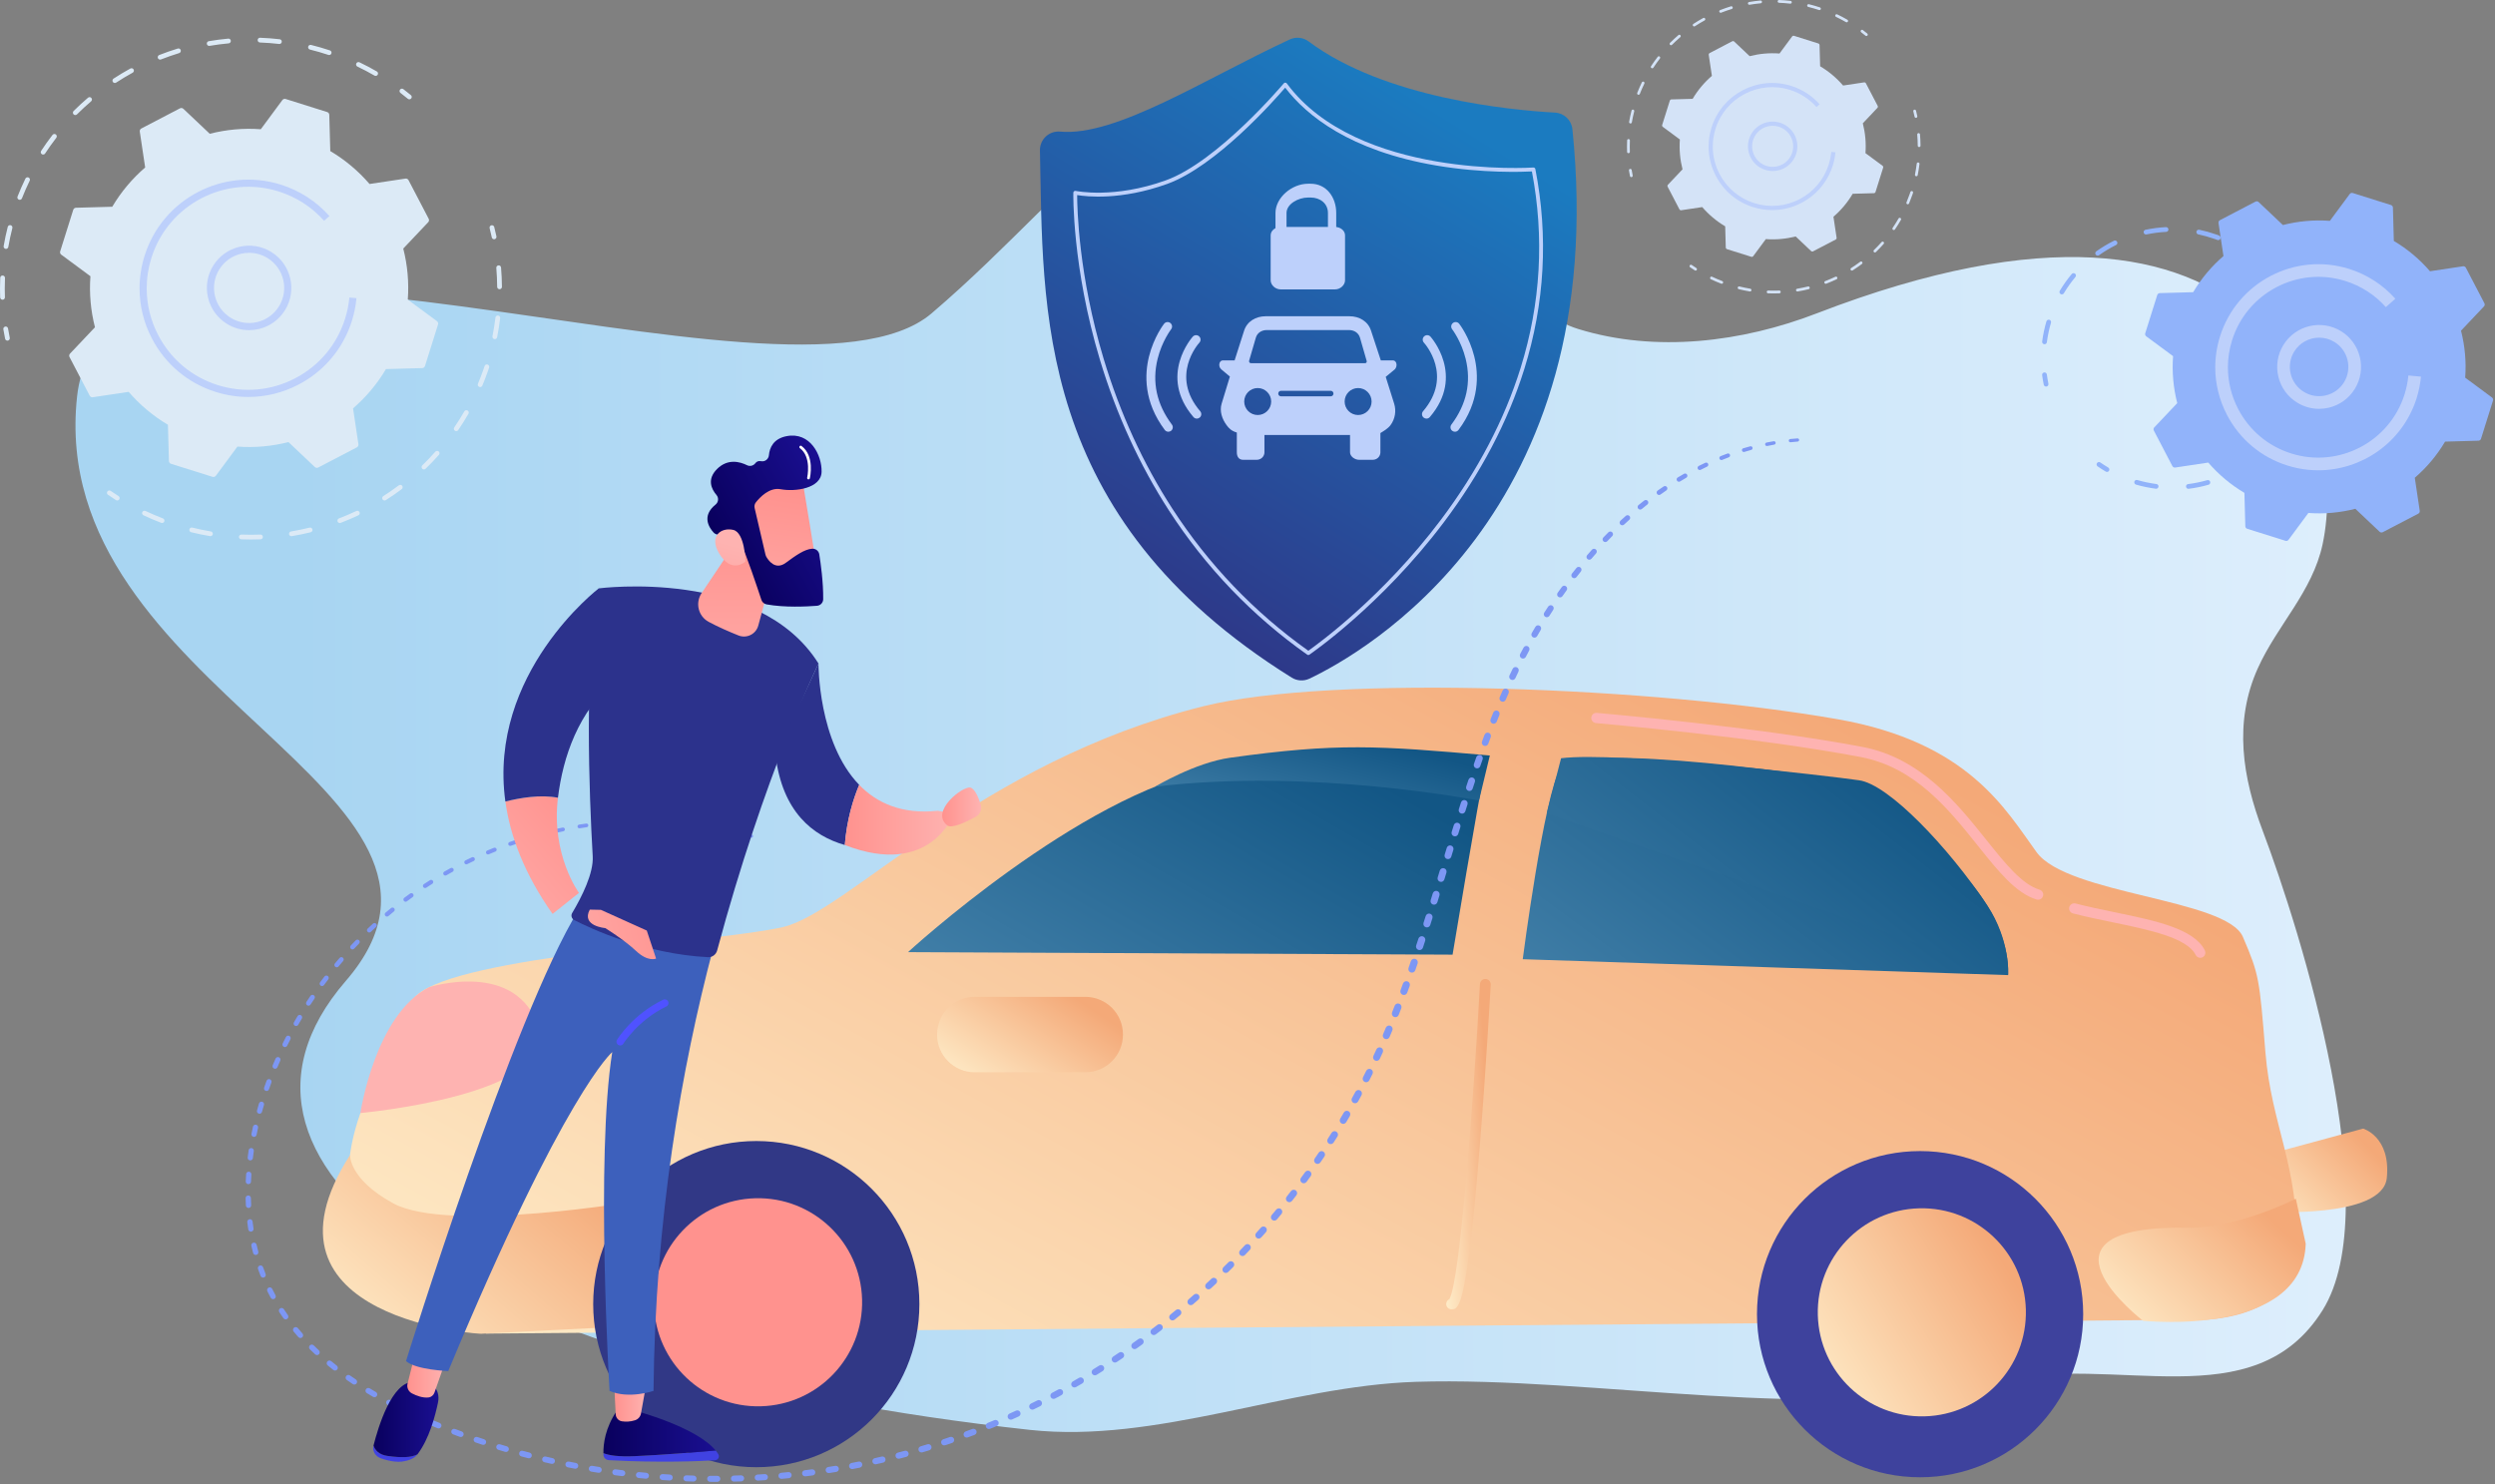 <svg width="595" height="354" viewBox="0 0 595 354" fill="none" xmlns="http://www.w3.org/2000/svg">
<rect x="0" y="0" width="595" height="354" fill="#808080" stroke="none"/>
<path d="M18.379 94.559C24.902 34.755 188.24 103.627 222.155 74.736C259.493 42.93 279.6 5.718 311.324 34.093C376.388 34.093 350.765 70.553 376.388 78.464C394.885 84.174 415.485 81.586 433.238 74.736C542.509 32.577 560.157 100.489 553.889 129.788C551.461 141.137 543.061 149.08 538.424 159.398C532.651 172.243 534.78 185.363 539.61 198.151C548.663 222.122 569.264 287.867 553.889 312.452C537.447 338.739 504.308 322.571 476 329.543C435.005 339.64 379.93 328.19 337.636 329.543C307.257 330.515 275.835 344.291 245.599 341C113.279 326.596 43.301 279.212 82.459 233.942C121.617 188.672 10.74 164.586 18.379 94.559Z" fill="url(#paint0_linear_5_3583)"/>
<path d="M445.09 8.59C445.016 8.59 444.941 8.565 444.879 8.514C444.537 8.231 444.191 7.956 443.85 7.696C443.705 7.585 443.677 7.377 443.788 7.231C443.899 7.085 444.107 7.056 444.253 7.169C444.6 7.434 444.953 7.714 445.302 8.002C445.443 8.118 445.463 8.328 445.346 8.469C445.281 8.548 445.186 8.59 445.09 8.59Z" fill="#D4E3F7"/>
<path d="M388.354 36.537C388.176 36.537 388.029 36.396 388.022 36.217C388.007 35.809 388 35.392 388 34.978C388 34.483 388.011 33.979 388.032 33.48C388.04 33.297 388.187 33.145 388.378 33.163C388.561 33.171 388.703 33.325 388.695 33.509C388.674 33.998 388.664 34.493 388.664 34.978C388.664 35.384 388.671 35.793 388.686 36.193C388.692 36.376 388.549 36.53 388.366 36.537C388.362 36.537 388.358 36.537 388.354 36.537ZM388.835 29.448C388.817 29.448 388.798 29.446 388.779 29.443C388.598 29.412 388.477 29.24 388.508 29.059C388.662 28.166 388.855 27.265 389.08 26.382C389.125 26.205 389.306 26.096 389.483 26.142C389.661 26.188 389.768 26.368 389.723 26.546C389.502 27.412 389.314 28.296 389.162 29.172C389.134 29.334 388.994 29.448 388.835 29.448ZM390.753 22.605C390.713 22.605 390.672 22.598 390.632 22.582C390.462 22.515 390.378 22.322 390.445 22.152C390.778 21.304 391.148 20.461 391.544 19.646C391.624 19.481 391.823 19.413 391.988 19.493C392.152 19.573 392.221 19.771 392.141 19.936C391.752 20.736 391.39 21.563 391.063 22.395C391.011 22.525 390.886 22.605 390.753 22.605ZM394.014 16.293C393.952 16.293 393.889 16.275 393.833 16.238C393.679 16.138 393.636 15.932 393.737 15.779C394.234 15.019 394.769 14.27 395.326 13.55C395.438 13.405 395.646 13.379 395.791 13.491C395.936 13.604 395.963 13.812 395.85 13.957C395.304 14.662 394.78 15.398 394.292 16.143C394.228 16.24 394.122 16.293 394.014 16.293ZM398.499 10.785C398.414 10.785 398.328 10.753 398.264 10.688C398.134 10.558 398.134 10.348 398.264 10.218C398.907 9.577 399.584 8.953 400.276 8.363C400.415 8.243 400.625 8.26 400.744 8.4C400.863 8.54 400.846 8.749 400.706 8.868C400.027 9.447 399.363 10.059 398.733 10.688C398.668 10.753 398.583 10.785 398.499 10.785ZM404.016 6.311C403.908 6.311 403.802 6.258 403.738 6.16C403.638 6.007 403.681 5.801 403.835 5.701C404.596 5.203 405.386 4.73 406.182 4.294C406.343 4.205 406.545 4.265 406.632 4.425C406.721 4.586 406.662 4.788 406.501 4.876C405.72 5.303 404.945 5.768 404.198 6.256C404.142 6.293 404.079 6.311 404.016 6.311ZM440.388 5.32C440.332 5.32 440.275 5.306 440.222 5.276C439.453 4.83 438.654 4.409 437.847 4.024C437.682 3.945 437.612 3.746 437.691 3.581C437.77 3.416 437.968 3.346 438.133 3.425C438.955 3.818 439.77 4.248 440.555 4.702C440.714 4.793 440.768 4.996 440.676 5.155C440.614 5.261 440.503 5.32 440.388 5.32ZM410.329 3.049C410.197 3.049 410.072 2.97 410.02 2.839C409.953 2.668 410.037 2.476 410.208 2.409C411.054 2.076 411.923 1.773 412.792 1.507C412.966 1.452 413.152 1.552 413.206 1.727C413.26 1.902 413.161 2.088 412.986 2.141C412.133 2.402 411.281 2.7 410.45 3.026C410.411 3.042 410.37 3.049 410.329 3.049ZM433.905 2.411C433.87 2.411 433.835 2.405 433.801 2.394C432.951 2.112 432.083 1.861 431.221 1.647C431.043 1.603 430.934 1.423 430.978 1.245C431.022 1.068 431.203 0.959 431.38 1.003C432.259 1.22 433.143 1.476 434.009 1.764C434.183 1.822 434.278 2.01 434.22 2.184C434.174 2.323 434.044 2.411 433.905 2.411ZM417.173 1.138C417.014 1.138 416.874 1.024 416.846 0.862C416.815 0.681 416.937 0.51 417.117 0.479C418.014 0.325 418.927 0.205 419.831 0.122C420.018 0.107 420.175 0.24 420.192 0.423C420.208 0.605 420.074 0.767 419.892 0.784C419.005 0.865 418.109 0.982 417.229 1.133C417.211 1.136 417.192 1.138 417.173 1.138ZM426.968 0.871C426.955 0.871 426.942 0.87 426.929 0.869C426.045 0.766 425.144 0.697 424.252 0.664C424.069 0.657 423.926 0.503 423.932 0.32C423.939 0.137 424.09 -0.014 424.276 0.001C425.186 0.035 426.104 0.105 427.006 0.209C427.188 0.23 427.318 0.395 427.297 0.577C427.278 0.746 427.134 0.871 426.968 0.871Z" fill="#D4E3F7"/>
<path d="M389.036 42.242C388.882 42.242 388.744 42.134 388.711 41.977C388.621 41.538 388.539 41.095 388.467 40.66C388.438 40.479 388.56 40.308 388.741 40.278C388.922 40.246 389.092 40.371 389.122 40.551C389.193 40.979 389.273 41.413 389.361 41.843C389.398 42.023 389.283 42.198 389.103 42.235C389.081 42.24 389.058 42.242 389.036 42.242Z" fill="#D4E3F7"/>
<path d="M404.353 64.534C404.292 64.534 404.23 64.517 404.175 64.482C403.796 64.241 403.421 63.991 403.059 63.74C402.908 63.636 402.87 63.429 402.975 63.279C403.079 63.128 403.286 63.091 403.437 63.195C403.792 63.441 404.16 63.685 404.531 63.922C404.686 64.02 404.731 64.225 404.633 64.38C404.57 64.48 404.462 64.534 404.353 64.534Z" fill="#D4E3F7"/>
<path d="M423.001 69.978C422.553 69.978 422.097 69.969 421.646 69.952C421.463 69.945 421.32 69.79 421.327 69.607C421.335 69.424 421.491 69.283 421.672 69.289C422.555 69.323 423.451 69.323 424.316 69.289C424.506 69.276 424.653 69.425 424.66 69.608C424.668 69.791 424.525 69.945 424.342 69.952C423.901 69.969 423.45 69.978 423.001 69.978ZM428.64 69.513C428.481 69.513 428.34 69.398 428.313 69.236C428.283 69.055 428.405 68.884 428.586 68.854C429.45 68.711 430.32 68.532 431.174 68.322C431.351 68.277 431.531 68.387 431.575 68.565C431.619 68.743 431.51 68.923 431.332 68.966C430.462 69.181 429.575 69.363 428.694 69.509C428.676 69.512 428.658 69.513 428.64 69.513ZM417.349 69.51C417.331 69.51 417.312 69.509 417.294 69.506C416.413 69.359 415.526 69.176 414.656 68.961C414.478 68.918 414.369 68.738 414.413 68.56C414.457 68.382 414.638 68.272 414.815 68.317C415.668 68.527 416.539 68.707 417.403 68.851C417.584 68.881 417.706 69.052 417.676 69.233C417.649 69.395 417.508 69.51 417.349 69.51ZM435.388 67.68C435.255 67.68 435.129 67.599 435.078 67.467C435.013 67.296 435.098 67.104 435.269 67.039C436.089 66.724 436.906 66.375 437.698 65.999C437.864 65.921 438.062 65.991 438.14 66.157C438.219 66.323 438.148 66.52 437.983 66.599C437.176 66.981 436.343 67.338 435.507 67.658C435.468 67.673 435.428 67.68 435.388 67.68ZM410.6 67.674C410.561 67.674 410.521 67.667 410.482 67.652C409.647 67.333 408.813 66.977 408.005 66.596C407.839 66.517 407.769 66.32 407.847 66.153C407.925 65.988 408.123 65.917 408.289 65.995C409.082 66.37 409.899 66.719 410.719 67.033C410.89 67.098 410.976 67.29 410.91 67.461C410.86 67.593 410.734 67.674 410.6 67.674ZM441.633 64.536C441.524 64.536 441.416 64.482 441.353 64.382C441.255 64.228 441.3 64.023 441.455 63.924C442.195 63.453 442.926 62.947 443.627 62.421C443.774 62.312 443.982 62.341 444.092 62.487C444.202 62.634 444.172 62.842 444.026 62.952C443.311 63.489 442.566 64.004 441.811 64.484C441.756 64.519 441.694 64.536 441.633 64.536ZM447.122 60.208C447.035 60.208 446.949 60.174 446.883 60.107C446.756 59.975 446.76 59.765 446.891 59.638C447.522 59.027 448.137 58.385 448.718 57.729C448.839 57.592 449.049 57.58 449.186 57.7C449.323 57.822 449.336 58.032 449.214 58.169C448.622 58.838 447.996 59.492 447.353 60.114C447.288 60.177 447.205 60.208 447.122 60.208ZM451.626 54.865C451.562 54.865 451.496 54.846 451.439 54.808C451.288 54.704 451.249 54.498 451.352 54.346C451.847 53.621 452.319 52.868 452.755 52.108C452.846 51.949 453.048 51.895 453.208 51.986C453.367 52.077 453.422 52.28 453.33 52.439C452.886 53.213 452.405 53.981 451.9 54.72C451.836 54.815 451.732 54.865 451.626 54.865ZM454.961 48.721C454.918 48.721 454.874 48.713 454.833 48.696C454.663 48.624 454.584 48.43 454.655 48.261C454.922 47.622 455.175 46.964 455.404 46.307C455.465 46.134 455.524 45.96 455.581 45.787C455.639 45.613 455.827 45.518 456.001 45.577C456.175 45.634 456.269 45.822 456.211 45.996C456.153 46.173 456.092 46.35 456.03 46.526C455.796 47.196 455.539 47.866 455.267 48.517C455.214 48.645 455.09 48.721 454.961 48.721ZM457.006 42.034C456.984 42.034 456.962 42.032 456.941 42.027C456.761 41.992 456.644 41.817 456.68 41.637C456.851 40.776 456.991 39.898 457.095 39.028C457.117 38.846 457.284 38.715 457.464 38.738C457.646 38.76 457.776 38.925 457.754 39.107C457.648 39.994 457.505 40.889 457.331 41.767C457.3 41.925 457.161 42.034 457.006 42.034ZM457.668 35.073C457.486 35.073 457.338 34.926 457.336 34.743C457.33 33.866 457.29 32.978 457.216 32.104C457.2 31.921 457.336 31.76 457.518 31.745C457.705 31.726 457.862 31.866 457.877 32.048C457.953 32.939 457.994 33.844 458 34.739C458.001 34.922 457.854 35.071 457.67 35.073C457.67 35.073 457.669 35.073 457.668 35.073Z" fill="#D4E3F7"/>
<path d="M456.907 28.103C456.754 28.103 456.616 27.996 456.583 27.84C456.491 27.411 456.391 26.98 456.284 26.561C456.239 26.383 456.346 26.203 456.524 26.158C456.702 26.112 456.882 26.22 456.927 26.398C457.036 26.825 457.138 27.264 457.232 27.702C457.27 27.881 457.156 28.057 456.977 28.095C456.953 28.101 456.93 28.103 456.907 28.103Z" fill="#D4E3F7"/>
<path d="M444.975 19.864C444.893 19.706 444.72 19.618 444.545 19.645L439.538 20.396C437.995 18.604 436.155 17.046 434.061 15.806L433.922 10.748C433.917 10.571 433.8 10.416 433.631 10.363L427.837 8.542C427.668 8.489 427.483 8.549 427.378 8.692L424.37 12.761C421.944 12.58 419.543 12.806 417.253 13.393L413.575 9.913C413.446 9.791 413.254 9.764 413.097 9.846L407.713 12.656C407.556 12.738 407.468 12.911 407.494 13.086L408.245 18.093C406.454 19.636 404.895 21.476 403.656 23.57L398.598 23.709C398.42 23.714 398.266 23.831 398.212 24L396.392 29.794C396.339 29.963 396.399 30.148 396.542 30.253L400.61 33.261C400.43 35.687 400.656 38.088 401.243 40.378L397.763 44.056C397.641 44.185 397.614 44.377 397.696 44.534L400.505 49.918C400.587 50.075 400.76 50.163 400.936 50.137L405.943 49.386C407.486 51.178 409.326 52.736 411.419 53.976L411.559 59.033C411.564 59.211 411.681 59.366 411.85 59.419L417.644 61.239C417.813 61.292 417.998 61.233 418.103 61.09L421.111 57.021C423.537 57.202 425.938 56.976 428.228 56.389L431.906 59.869C432.034 59.991 432.226 60.018 432.384 59.935L437.768 57.126C437.925 57.044 438.013 56.871 437.987 56.696L437.236 51.689C439.028 50.146 440.586 48.306 441.826 46.212L446.883 46.072C447.061 46.068 447.216 45.951 447.269 45.781L449.089 39.988C449.143 39.818 449.083 39.634 448.94 39.528L444.871 36.521C445.052 34.094 444.826 31.694 444.239 29.404L447.719 25.726C447.841 25.597 447.868 25.405 447.785 25.248L444.975 19.864Z" fill="#D4E3F7"/>
<path d="M422.73 40.784C421.652 40.784 420.594 40.486 419.653 39.907C416.887 38.205 416.022 34.569 417.724 31.804C418.549 30.463 419.846 29.525 421.377 29.161C422.908 28.797 424.488 29.05 425.828 29.875C428.594 31.577 429.459 35.213 427.757 37.979C426.932 39.319 425.635 40.257 424.104 40.621C423.648 40.73 423.187 40.784 422.73 40.784ZM422.749 29.995C422.369 29.995 421.986 30.039 421.607 30.13C420.335 30.432 419.257 31.212 418.572 32.325C417.158 34.624 417.876 37.645 420.175 39.059C421.288 39.745 422.602 39.956 423.874 39.653C425.146 39.35 426.223 38.57 426.909 37.457C428.323 35.158 427.604 32.138 425.306 30.723C424.525 30.242 423.645 29.995 422.749 29.995Z" fill="#BDD0FB"/>
<path d="M422.639 50.1C421.112 50.1 419.577 49.867 418.079 49.396C414.218 48.183 411.061 45.538 409.188 41.95C408.043 39.755 407.462 37.367 407.462 34.96C407.462 33.433 407.695 31.897 408.166 30.399C410.671 22.428 419.193 17.98 427.163 20.486C429.784 21.31 432.128 22.825 433.942 24.867L433.198 25.529C431.503 23.621 429.313 22.206 426.865 21.436C419.418 19.096 411.456 23.251 409.116 30.697C408.676 32.098 408.458 33.532 408.458 34.959C408.458 37.208 409.001 39.439 410.071 41.49C411.82 44.842 414.77 47.312 418.377 48.446C421.985 49.579 425.818 49.241 429.17 47.491C432.522 45.742 434.993 42.792 436.126 39.185C436.404 38.302 436.595 37.394 436.696 36.481C436.702 36.432 436.707 36.383 436.711 36.334C436.715 36.3 436.718 36.264 436.722 36.23L437.713 36.321C437.614 37.388 437.4 38.452 437.076 39.483V39.483C436.958 39.858 436.827 40.225 436.683 40.586C435.341 43.944 432.871 46.683 429.63 48.374C427.435 49.52 425.046 50.1 422.639 50.1Z" fill="#BDD0FB"/>
<path d="M97.624 23.688C97.498 23.688 97.369 23.645 97.264 23.558C96.679 23.075 96.087 22.605 95.504 22.16C95.255 21.97 95.208 21.614 95.398 21.365C95.588 21.116 95.944 21.066 96.193 21.258C96.787 21.712 97.39 22.191 97.986 22.683C98.228 22.882 98.261 23.24 98.062 23.482C97.95 23.618 97.788 23.688 97.624 23.688Z" fill="#DCEAF6"/>
<path d="M0.605 71.478C0.301 71.478 0.049 71.238 0.038 70.931C0.013 70.233 2.73003e-06 69.52 2.73003e-06 68.813C-0 67.966 0.018 67.104 0.055 66.251C0.068 65.938 0.32 65.677 0.646 65.708C0.96 65.722 1.202 65.987 1.189 66.3C1.153 67.137 1.135 67.983 1.135 68.813C1.135 69.506 1.147 70.206 1.172 70.89C1.184 71.203 0.939 71.467 0.626 71.478C0.619 71.478 0.612 71.478 0.605 71.478ZM1.428 59.356C1.397 59.356 1.364 59.353 1.332 59.347C1.023 59.294 0.815 59.001 0.869 58.692C1.133 57.164 1.461 55.624 1.846 54.113C1.923 53.81 2.233 53.625 2.536 53.703C2.84 53.781 3.023 54.09 2.946 54.393C2.569 55.875 2.246 57.386 1.987 58.884C1.939 59.161 1.7 59.356 1.428 59.356ZM4.708 47.655C4.639 47.655 4.569 47.642 4.501 47.615C4.209 47.501 4.066 47.171 4.18 46.88C4.751 45.43 5.383 43.989 6.06 42.595C6.197 42.313 6.537 42.195 6.819 42.332C7.101 42.469 7.218 42.809 7.081 43.09C6.417 44.458 5.796 45.873 5.237 47.295C5.149 47.518 4.935 47.655 4.708 47.655ZM10.284 36.86C10.178 36.86 10.07 36.83 9.974 36.768C9.712 36.596 9.638 36.244 9.81 35.982C10.661 34.683 11.575 33.401 12.527 32.171C12.718 31.923 13.075 31.879 13.323 32.07C13.571 32.262 13.616 32.618 13.424 32.866C12.49 34.072 11.594 35.33 10.759 36.604C10.65 36.77 10.469 36.86 10.284 36.86ZM17.953 27.442C17.807 27.442 17.662 27.387 17.551 27.276C17.329 27.054 17.33 26.695 17.552 26.473C18.651 25.377 19.808 24.309 20.992 23.301C21.23 23.096 21.588 23.125 21.792 23.364C21.995 23.603 21.967 23.961 21.728 24.164C20.567 25.154 19.431 26.201 18.354 27.276C18.243 27.387 18.097 27.442 17.953 27.442ZM27.388 19.791C27.203 19.791 27.021 19.701 26.913 19.534C26.741 19.271 26.815 18.92 27.077 18.748C28.38 17.897 29.73 17.088 31.091 16.342C31.366 16.19 31.711 16.293 31.861 16.567C32.012 16.842 31.911 17.187 31.636 17.337C30.301 18.069 28.976 18.863 27.698 19.698C27.602 19.761 27.495 19.791 27.388 19.791ZM89.584 18.098C89.488 18.098 89.39 18.073 89.3 18.021C87.984 17.26 86.618 16.54 85.238 15.88C84.956 15.745 84.836 15.406 84.971 15.123C85.106 14.841 85.445 14.722 85.728 14.856C87.134 15.528 88.527 16.263 89.869 17.04C90.14 17.196 90.233 17.543 90.076 17.815C89.971 17.997 89.78 18.098 89.584 18.098ZM38.183 14.214C37.957 14.214 37.743 14.078 37.655 13.855C37.54 13.563 37.684 13.234 37.975 13.119C39.422 12.55 40.909 12.031 42.394 11.577C42.692 11.483 43.011 11.653 43.102 11.953C43.194 12.253 43.026 12.57 42.726 12.662C41.268 13.108 39.81 13.617 38.39 14.175C38.322 14.202 38.252 14.214 38.183 14.214ZM78.498 13.122C78.439 13.122 78.378 13.113 78.319 13.094C76.865 12.611 75.381 12.181 73.907 11.817C73.603 11.741 73.418 11.434 73.493 11.13C73.568 10.826 73.877 10.639 74.18 10.715C75.682 11.087 77.195 11.525 78.676 12.016C78.974 12.115 79.135 12.436 79.036 12.734C78.957 12.971 78.736 13.122 78.498 13.122ZM49.886 10.945C49.614 10.945 49.374 10.75 49.327 10.474C49.274 10.165 49.482 9.871 49.791 9.819C51.324 9.556 52.885 9.351 54.431 9.209C54.751 9.182 55.019 9.41 55.048 9.723C55.076 10.035 54.846 10.311 54.535 10.34C53.018 10.478 51.486 10.679 49.982 10.937C49.95 10.943 49.918 10.945 49.886 10.945ZM66.635 10.489C66.613 10.489 66.591 10.488 66.569 10.485C65.057 10.31 63.516 10.193 61.99 10.135C61.677 10.124 61.433 9.861 61.444 9.547C61.456 9.234 61.713 8.977 62.032 9.002C63.588 9.059 65.158 9.179 66.7 9.358C67.011 9.394 67.234 9.675 67.198 9.987C67.165 10.276 66.919 10.489 66.635 10.489Z" fill="#DCEAF6"/>
<path d="M1.772 81.233C1.508 81.233 1.272 81.048 1.217 80.78C1.063 80.03 0.922 79.273 0.799 78.528C0.748 78.219 0.958 77.927 1.267 77.876C1.577 77.82 1.868 78.034 1.919 78.343C2.04 79.073 2.178 79.816 2.328 80.552C2.391 80.859 2.194 81.159 1.887 81.222C1.848 81.229 1.81 81.233 1.772 81.233Z" fill="#DCEAF6"/>
<path d="M27.963 119.352C27.858 119.352 27.753 119.323 27.659 119.264C27.011 118.851 26.369 118.425 25.75 117.996C25.493 117.817 25.428 117.463 25.607 117.206C25.786 116.949 26.14 116.885 26.397 117.063C27.004 117.484 27.633 117.902 28.268 118.306C28.532 118.474 28.61 118.825 28.442 119.09C28.334 119.26 28.151 119.352 27.963 119.352Z" fill="#DCEAF6"/>
<path d="M59.852 128.662C59.085 128.662 58.305 128.647 57.535 128.617C57.221 128.605 56.977 128.341 56.99 128.028C57.002 127.716 57.27 127.473 57.579 127.483C59.089 127.542 60.62 127.542 62.1 127.484C62.425 127.463 62.677 127.717 62.689 128.029C62.702 128.342 62.458 128.606 62.145 128.618C61.39 128.648 60.619 128.662 59.852 128.662ZM69.494 127.868C69.222 127.868 68.981 127.671 68.935 127.393C68.884 127.084 69.093 126.792 69.402 126.741C70.879 126.496 72.367 126.189 73.827 125.831C74.13 125.754 74.439 125.942 74.513 126.246C74.588 126.551 74.402 126.858 74.098 126.933C72.61 127.299 71.092 127.611 69.587 127.86C69.556 127.866 69.525 127.868 69.494 127.868ZM50.186 127.862C50.156 127.862 50.124 127.86 50.093 127.854C48.587 127.604 47.069 127.29 45.582 126.924C45.278 126.849 45.092 126.541 45.167 126.237C45.242 125.933 45.55 125.745 45.854 125.822C47.313 126.182 48.802 126.489 50.279 126.735C50.588 126.787 50.797 127.079 50.745 127.388C50.699 127.665 50.459 127.862 50.186 127.862ZM81.034 124.733C80.805 124.733 80.59 124.594 80.504 124.369C80.391 124.076 80.538 123.748 80.83 123.636C82.232 123.098 83.63 122.5 84.984 121.859C85.267 121.725 85.606 121.845 85.74 122.128C85.874 122.412 85.753 122.75 85.47 122.884C84.09 123.538 82.666 124.147 81.237 124.695C81.17 124.721 81.101 124.733 81.034 124.733ZM38.647 124.723C38.579 124.723 38.511 124.711 38.444 124.685C37.016 124.139 35.59 123.531 34.209 122.878C33.925 122.744 33.804 122.406 33.938 122.122C34.072 121.839 34.411 121.718 34.694 121.852C36.049 122.492 37.448 123.089 38.849 123.626C39.142 123.737 39.289 124.066 39.177 124.358C39.09 124.584 38.875 124.723 38.647 124.723ZM91.713 119.357C91.525 119.357 91.342 119.264 91.234 119.094C91.066 118.83 91.143 118.479 91.408 118.31C92.674 117.505 93.924 116.639 95.123 115.74C95.374 115.553 95.73 115.603 95.917 115.853C96.105 116.104 96.055 116.46 95.804 116.648C94.582 117.565 93.308 118.446 92.017 119.268C91.923 119.328 91.817 119.357 91.713 119.357ZM101.099 111.955C100.95 111.955 100.802 111.898 100.691 111.783C100.473 111.558 100.479 111.198 100.704 110.98C101.783 109.937 102.833 108.838 103.827 107.716C104.035 107.483 104.393 107.461 104.628 107.667C104.863 107.875 104.884 108.234 104.677 108.468C103.664 109.612 102.592 110.732 101.493 111.796C101.383 111.902 101.241 111.955 101.099 111.955ZM108.8 102.819C108.69 102.819 108.579 102.787 108.481 102.721C108.222 102.544 108.155 102.191 108.332 101.932C109.178 100.692 109.985 99.405 110.731 98.105C110.886 97.833 111.233 97.74 111.505 97.896C111.777 98.052 111.871 98.398 111.715 98.671C110.955 99.995 110.132 101.308 109.269 102.572C109.159 102.733 108.981 102.819 108.8 102.819ZM114.503 92.313C114.43 92.313 114.355 92.299 114.284 92.269C113.994 92.148 113.858 91.815 113.979 91.527C114.437 90.433 114.868 89.309 115.261 88.185C115.365 87.889 115.466 87.592 115.564 87.296C115.663 86.998 115.984 86.836 116.281 86.936C116.579 87.034 116.74 87.355 116.641 87.653C116.541 87.955 116.438 88.258 116.332 88.56C115.932 89.705 115.492 90.85 115.026 91.965C114.935 92.182 114.725 92.313 114.503 92.313ZM118 80.877C117.963 80.877 117.926 80.874 117.889 80.867C117.581 80.805 117.382 80.507 117.443 80.199C117.736 78.727 117.975 77.226 118.153 75.737C118.19 75.426 118.475 75.203 118.784 75.242C119.095 75.279 119.317 75.561 119.28 75.873C119.098 77.39 118.854 78.92 118.556 80.421C118.502 80.691 118.265 80.877 118 80.877ZM119.133 68.974C118.821 68.974 118.567 68.722 118.565 68.411C118.555 66.911 118.485 65.392 118.359 63.897C118.333 63.585 118.564 63.31 118.877 63.284C119.196 63.251 119.464 63.49 119.49 63.802C119.619 65.326 119.69 66.873 119.7 68.403C119.702 68.716 119.45 68.972 119.136 68.974C119.135 68.974 119.134 68.974 119.133 68.974Z" fill="#DCEAF6"/>
<path d="M117.831 57.056C117.569 57.056 117.334 56.873 117.277 56.607C117.12 55.873 116.948 55.136 116.765 54.419C116.688 54.115 116.872 53.806 117.176 53.73C117.481 53.651 117.789 53.836 117.865 54.14C118.051 54.871 118.226 55.621 118.387 56.37C118.452 56.676 118.257 56.977 117.95 57.043C117.91 57.052 117.87 57.056 117.831 57.056Z" fill="#DCEAF6"/>
<path d="M97.428 42.967C97.287 42.698 96.992 42.547 96.692 42.592L88.13 43.877C85.491 40.813 82.345 38.148 78.765 36.029L78.526 27.38C78.518 27.076 78.318 26.812 78.028 26.721L68.121 23.607C67.832 23.516 67.516 23.619 67.336 23.863L62.193 30.821C58.044 30.512 53.939 30.898 50.023 31.902L43.734 25.951C43.513 25.742 43.185 25.697 42.916 25.837L33.709 30.641C33.44 30.782 33.29 31.077 33.335 31.377L34.619 39.939C31.556 42.578 28.891 45.724 26.771 49.304L18.122 49.543C17.819 49.551 17.554 49.751 17.463 50.041L14.35 59.948C14.259 60.237 14.362 60.553 14.606 60.733L21.564 65.876C21.255 70.025 21.641 74.13 22.645 78.047L16.694 84.335C16.485 84.556 16.439 84.884 16.58 85.153L21.384 94.36C21.524 94.629 21.82 94.779 22.12 94.735L30.682 93.45C33.321 96.514 36.467 99.178 40.047 101.298L40.286 109.947C40.294 110.25 40.494 110.515 40.783 110.606L50.691 113.719C50.981 113.81 51.296 113.707 51.476 113.463L56.619 106.506C60.768 106.815 64.873 106.429 68.79 105.425L75.078 111.376C75.299 111.584 75.627 111.63 75.896 111.49L85.103 106.686C85.372 106.545 85.523 106.249 85.478 105.95L84.193 97.388C87.257 94.749 89.921 91.603 92.042 88.023L100.691 87.784C100.994 87.775 101.258 87.576 101.35 87.286L104.463 77.379C104.554 77.089 104.451 76.774 104.207 76.594L97.249 71.451C97.559 67.301 97.172 63.196 96.168 59.28L102.119 52.992C102.328 52.771 102.373 52.443 102.233 52.173L97.428 42.967Z" fill="#DCEAF6"/>
<path d="M59.388 78.74C57.545 78.74 55.735 78.231 54.127 77.241C49.397 74.33 47.917 68.114 50.828 63.384C52.239 61.093 54.457 59.488 57.074 58.865C59.692 58.243 62.394 58.675 64.686 60.086C69.415 62.997 70.895 69.214 67.984 73.943C66.573 76.235 64.356 77.84 61.738 78.463C60.958 78.648 60.17 78.74 59.388 78.74ZM59.421 60.291C58.771 60.291 58.116 60.367 57.468 60.521C55.293 61.039 53.45 62.372 52.278 64.276C49.859 68.207 51.088 73.373 55.019 75.791C56.923 76.964 59.169 77.325 61.344 76.806C63.519 76.289 65.362 74.955 66.534 73.051C68.953 69.121 67.724 63.955 63.793 61.536C62.457 60.714 60.952 60.291 59.421 60.291Z" fill="#BDD0FB"/>
<path d="M59.233 94.671C56.622 94.671 53.998 94.272 51.435 93.467C44.833 91.392 39.434 86.871 36.232 80.735C34.273 76.981 33.28 72.898 33.28 68.782C33.28 66.17 33.679 63.544 34.484 60.982C38.767 47.352 53.341 39.746 66.969 44.031C71.451 45.44 75.459 48.031 78.561 51.523L77.288 52.654C74.391 49.391 70.646 46.972 66.459 45.655C53.726 41.654 40.11 48.759 36.108 61.492C35.356 63.887 34.983 66.339 34.983 68.779C34.983 72.625 35.911 76.44 37.741 79.947C40.732 85.68 45.777 89.904 51.946 91.843C58.114 93.781 64.668 93.201 70.4 90.21C76.133 87.219 80.358 82.174 82.296 76.006C82.77 74.497 83.098 72.943 83.27 71.383C83.28 71.299 83.288 71.216 83.297 71.132C83.302 71.072 83.309 71.012 83.314 70.952L85.009 71.109C84.841 72.934 84.474 74.753 83.92 76.517V76.516C83.719 77.156 83.495 77.785 83.248 78.401C80.954 84.145 76.729 88.828 71.188 91.719C67.434 93.678 63.349 94.671 59.233 94.671Z" fill="#BDD0FB"/>
<path d="M537.697 62.316C537.569 62.316 537.441 62.273 537.335 62.186C536.766 61.715 536.171 61.259 535.568 60.832C535.312 60.651 535.252 60.296 535.433 60.041C535.614 59.784 535.968 59.725 536.224 59.905C536.85 60.349 537.468 60.822 538.059 61.311C538.3 61.511 538.334 61.869 538.134 62.11C538.022 62.246 537.86 62.316 537.697 62.316Z" fill="#91B3FA"/>
<path d="M487.572 82.093C487.547 82.093 487.522 82.092 487.498 82.088C487.187 82.048 486.967 81.764 487.008 81.453C487.218 79.836 487.56 78.219 488.022 76.646C488.111 76.346 488.428 76.173 488.727 76.262C489.028 76.35 489.2 76.665 489.111 76.966C488.665 78.483 488.336 80.041 488.133 81.599C488.097 81.885 487.852 82.093 487.572 82.093ZM491.701 70.205C491.601 70.205 491.501 70.179 491.41 70.124C491.141 69.963 491.053 69.615 491.214 69.346C492.053 67.943 493.011 66.595 494.061 65.343C494.262 65.103 494.62 65.07 494.861 65.272C495.101 65.473 495.132 65.831 494.931 66.072C493.92 67.279 492.997 68.576 492.188 69.929C492.082 70.106 491.894 70.205 491.701 70.205ZM500.244 60.97C500.066 60.97 499.891 60.887 499.781 60.731C499.599 60.476 499.659 60.121 499.914 59.94C501.245 58.994 502.662 58.144 504.127 57.415C504.408 57.275 504.749 57.39 504.888 57.67C505.028 57.951 504.914 58.292 504.633 58.431C503.221 59.134 501.854 59.953 500.572 60.865C500.472 60.936 500.357 60.97 500.244 60.97ZM528.985 57.263C528.918 57.263 528.85 57.251 528.784 57.225C528.543 57.134 528.301 57.046 528.056 56.961C526.809 56.524 525.525 56.166 524.239 55.897C523.932 55.833 523.736 55.532 523.8 55.225C523.865 54.919 524.164 54.723 524.472 54.787C525.806 55.066 527.137 55.437 528.43 55.889C528.684 55.977 528.936 56.069 529.186 56.165C529.48 56.276 529.627 56.603 529.516 56.896C529.43 57.123 529.214 57.263 528.985 57.263ZM511.77 55.919C511.507 55.919 511.271 55.735 511.215 55.468C511.15 55.161 511.347 54.86 511.653 54.796C513.257 54.459 514.896 54.246 516.525 54.164C516.838 54.154 517.104 54.389 517.12 54.702C517.135 55.015 516.895 55.282 516.582 55.298C515.012 55.376 513.432 55.581 511.887 55.907C511.847 55.915 511.808 55.919 511.77 55.919Z" fill="#91B3FA"/>
<path d="M487.94 92.187C487.676 92.187 487.44 92.002 487.385 91.734C487.231 90.981 487.103 90.215 487.005 89.455C486.965 89.144 487.184 88.86 487.495 88.819C487.801 88.784 488.09 88.999 488.13 89.309C488.225 90.042 488.348 90.781 488.497 91.505C488.559 91.812 488.362 92.112 488.055 92.175C488.016 92.183 487.978 92.187 487.94 92.187Z" fill="#91B3FA"/>
<path d="M502.467 112.544C502.369 112.544 502.27 112.519 502.18 112.466C501.521 112.079 500.866 111.66 500.233 111.222C499.975 111.043 499.91 110.69 500.089 110.432C500.267 110.174 500.62 110.11 500.878 110.288C501.489 110.711 502.12 111.114 502.755 111.487C503.025 111.646 503.116 111.994 502.957 112.264C502.851 112.444 502.661 112.544 502.467 112.544Z" fill="#91B3FA"/>
<path d="M521.881 116.571C521.599 116.571 521.354 116.361 521.319 116.074C521.28 115.763 521.5 115.479 521.811 115.44C523.347 115.248 524.883 114.934 526.373 114.508C526.676 114.425 526.989 114.597 527.075 114.897C527.161 115.199 526.987 115.513 526.685 115.599C525.139 116.042 523.546 116.367 521.952 116.566C521.928 116.569 521.904 116.571 521.881 116.571ZM514.185 116.556C514.161 116.556 514.137 116.554 514.112 116.551C512.522 116.346 510.931 116.015 509.382 115.565C509.081 115.478 508.908 115.163 508.995 114.862C509.083 114.561 509.397 114.386 509.699 114.476C511.191 114.909 512.725 115.229 514.257 115.426C514.568 115.466 514.787 115.75 514.747 116.061C514.71 116.347 514.466 116.556 514.185 116.556ZM533.607 112.599C533.412 112.599 533.222 112.498 533.117 112.317C532.959 112.047 533.05 111.7 533.321 111.542C534.66 110.76 535.949 109.868 537.151 108.893C537.395 108.696 537.751 108.733 537.949 108.976C538.146 109.219 538.109 109.576 537.866 109.774C536.619 110.786 535.282 111.711 533.893 112.521C533.803 112.574 533.704 112.599 533.607 112.599ZM542.824 104.341C542.707 104.341 542.589 104.305 542.487 104.23C542.235 104.043 542.182 103.688 542.368 103.436C543.288 102.192 544.119 100.864 544.838 99.491C544.983 99.212 545.326 99.104 545.603 99.251C545.881 99.396 545.988 99.738 545.843 100.016C545.098 101.442 544.236 102.82 543.281 104.111C543.169 104.261 542.998 104.341 542.824 104.341ZM548.032 93.11C547.989 93.11 547.945 93.105 547.9 93.095C547.596 93.022 547.407 92.716 547.48 92.411C547.839 90.901 548.082 89.353 548.203 87.812C548.228 87.499 548.499 87.271 548.814 87.29C549.126 87.315 549.359 87.588 549.335 87.9C549.209 89.501 548.956 91.107 548.584 92.674C548.522 92.934 548.289 93.11 548.032 93.11Z" fill="#91B3FA"/>
<path d="M548.395 80.707C548.124 80.707 547.885 80.514 547.836 80.239C547.709 79.514 547.551 78.782 547.369 78.062C547.292 77.758 547.475 77.449 547.779 77.372C548.082 77.295 548.392 77.48 548.469 77.783C548.658 78.53 548.821 79.29 548.954 80.041C549.008 80.35 548.803 80.644 548.494 80.699C548.461 80.705 548.428 80.707 548.395 80.707Z" fill="#91B3FA"/>
<path d="M588.054 63.849C587.925 63.601 587.652 63.462 587.376 63.504L579.496 64.686C577.068 61.866 574.172 59.414 570.876 57.462L570.657 49.502C570.649 49.223 570.465 48.98 570.198 48.895L561.08 46.03C560.813 45.947 560.523 46.041 560.357 46.266L555.623 52.67C551.804 52.386 548.026 52.741 544.421 53.665L538.633 48.188C538.43 47.996 538.128 47.954 537.88 48.083L529.406 52.504C529.159 52.633 529.02 52.906 529.062 53.182L530.244 61.062C527.424 63.491 524.971 66.387 523.02 69.682L515.06 69.902C514.781 69.909 514.537 70.093 514.453 70.36L511.588 79.479C511.504 79.745 511.599 80.035 511.823 80.201L518.228 84.935C517.943 88.754 518.299 92.532 519.222 96.138L513.745 101.925C513.553 102.128 513.511 102.431 513.64 102.678L518.062 111.152C518.191 111.4 518.463 111.538 518.739 111.497L526.62 110.315C529.049 113.135 531.944 115.587 535.24 117.539L535.459 125.499C535.467 125.779 535.651 126.022 535.917 126.105L545.036 128.971C545.302 129.054 545.593 128.96 545.759 128.735L550.493 122.331C554.311 122.616 558.09 122.26 561.695 121.336L567.483 126.813C567.686 127.005 567.988 127.047 568.236 126.918L576.71 122.497C576.957 122.367 577.095 122.095 577.054 121.819L575.872 113.939C578.692 111.51 581.145 108.614 583.096 105.319L591.056 105.099C591.335 105.091 591.578 104.907 591.662 104.641L594.528 95.522C594.611 95.255 594.517 94.965 594.292 94.799L587.889 90.066C588.173 86.247 587.818 82.469 586.893 78.864L592.371 73.076C592.563 72.873 592.605 72.57 592.476 72.323L588.054 63.849Z" fill="#91B3FA"/>
<path d="M553.04 97.501C551.212 97.501 549.415 96.996 547.818 96.014C545.544 94.615 543.951 92.414 543.334 89.816C542.715 87.218 543.146 84.536 544.545 82.262C547.434 77.568 553.604 76.098 558.298 78.988C562.992 81.877 564.46 88.047 561.571 92.741C560.172 95.014 557.971 96.608 555.373 97.226C554.598 97.41 553.816 97.501 553.04 97.501ZM553.07 80.525C550.725 80.525 548.432 81.705 547.115 83.844C546.139 85.43 545.838 87.303 546.27 89.117C546.701 90.93 547.813 92.467 549.4 93.443C550.988 94.421 552.862 94.723 554.674 94.289C556.487 93.858 558.024 92.747 559 91.159C561.017 87.882 559.992 83.576 556.716 81.558C555.578 80.858 554.316 80.525 553.07 80.525Z" fill="#BDD0FB"/>
<path d="M552.855 112.155C552.053 112.155 551.249 112.116 550.442 112.035C548.796 111.871 547.142 111.537 545.504 111.022C539.242 109.055 534.121 104.766 531.085 98.947C529.227 95.386 528.285 91.514 528.285 87.61C528.285 85.133 528.664 82.644 529.427 80.214C533.49 67.287 547.31 60.073 560.237 64.137C564.486 65.472 568.287 67.929 571.231 71.243L568.974 73.247C566.393 70.342 563.06 68.187 559.332 67.016C547.992 63.452 535.87 69.779 532.307 81.118C531.637 83.25 531.304 85.434 531.305 87.607C531.305 91.031 532.131 94.428 533.76 97.551C536.424 102.656 540.915 106.417 546.408 108.144C557.746 111.706 569.87 105.378 573.433 94.042C573.87 92.65 574.167 91.219 574.316 89.782C574.325 89.702 574.332 89.621 574.34 89.541L577.345 89.82C577.185 91.549 576.838 93.274 576.313 94.946C576.269 95.085 576.225 95.222 576.179 95.359C572.763 105.606 563.167 112.155 552.855 112.155Z" fill="#BDD0FB"/>
<path d="M535.579 276.727L563.559 269.15C563.559 269.15 570.176 271.065 569.201 280.907C568.225 290.748 540.322 288.951 540.322 288.951L535.579 276.727Z" fill="url(#paint1_linear_5_3583)"/>
<path d="M286.885 168.45C233.509 181.796 202.193 217.474 186.752 221.082C171.31 224.689 109.454 227.989 99.367 237.36C89.281 246.731 98.916 253.391 85.948 265.439C71.6 305.925 116.023 318.038 116.023 318.038L519.84 314.758C519.84 314.758 547.09 317.208 547.694 297.746C548.298 278.285 541.677 268.454 540.246 250.928C538.814 233.401 538.782 232.519 534.88 223.43C530.977 214.342 493.067 213.355 485.689 203.246C478.311 193.138 469.528 177.016 438.226 171.52C394.991 163.928 317.846 160.709 286.885 168.45Z" fill="url(#paint2_linear_5_3583)"/>
<path d="M549.858 296.594C549.163 318.963 511.237 314.999 511.071 314.985C511.071 314.985 480.918 291.903 522.399 292.789C534.864 292.467 547.502 285.864 547.502 285.864L549.858 296.594Z" fill="url(#paint3_linear_5_3583)"/>
<path d="M83.489 275.438C83.489 275.438 83.093 281.144 93.782 286.972C107.031 294.195 153.036 286.253 153.036 286.253L158.285 315.856L114.927 318.067C115.94 318.343 57.989 315.004 83.489 275.438Z" fill="url(#paint4_linear_5_3583)"/>
<path d="M478.852 232.545C478.852 232.545 480.153 222.387 469.483 209.933C458.812 197.479 452.583 189.265 444.377 187.15C436.171 185.035 376.11 176.725 372.165 183.117C368.221 189.509 363.139 228.754 363.139 228.754L478.852 232.545Z" fill="url(#paint5_linear_5_3583)"/>
<path d="M443.288 186.076C436.559 185.074 385.472 179.134 372.281 180.829L368.868 193.96L478.904 232.54C478.904 232.54 479.429 224.179 473.932 215.937C464.697 202.088 450.322 186.961 443.288 186.076Z" fill="url(#paint6_linear_5_3583)"/>
<path d="M354.2 183.108C352.536 190.692 346.407 227.667 346.407 227.667L216.536 227.067C216.536 227.067 257.475 189.446 288.946 183.492C320.416 177.538 355.263 179.099 354.2 183.108Z" fill="url(#paint7_linear_5_3583)"/>
<path d="M293.386 180.701C319.021 177.142 328.419 177.818 355.291 180.171L352.703 190.919C352.703 190.919 312.71 183.075 275.445 187.61C275.445 187.61 285.017 181.862 293.386 180.701Z" fill="url(#paint8_linear_5_3583)"/>
<path d="M102.361 235.425C102.361 235.425 123.402 228.68 128.535 245.314C133.428 261.172 85.948 265.439 85.948 265.439C85.948 265.439 89.449 241.915 102.361 235.425Z" fill="url(#paint9_linear_5_3583)"/>
<path d="M486.04 214.573C485.923 214.573 485.805 214.556 485.687 214.52C480.746 213.028 476.584 207.823 471.765 201.796C464.728 192.996 456.75 183.02 443.743 180.538C418.795 175.776 380.98 172.477 380.601 172.443C379.928 172.385 379.43 171.793 379.489 171.121C379.546 170.448 380.115 169.945 380.811 170.009C381.192 170.042 419.133 173.352 444.201 178.137C458.095 180.789 466.733 191.591 473.674 200.27C478.238 205.978 482.18 210.907 486.393 212.181C487.04 212.376 487.405 213.058 487.209 213.704C487.049 214.233 486.565 214.573 486.04 214.573Z" fill="url(#paint10_linear_5_3583)"/>
<path d="M524.71 228.423C524.26 228.423 523.827 228.173 523.614 227.744C521.564 223.612 512.491 221.739 503.716 219.928C500.577 219.28 497.332 218.61 494.348 217.829C493.694 217.657 493.304 216.99 493.474 216.337C493.646 215.684 494.313 215.301 494.965 215.464C497.889 216.23 501.102 216.893 504.21 217.534C513.989 219.553 523.225 221.459 525.802 226.658C526.103 227.263 525.856 227.996 525.251 228.295C525.077 228.382 524.892 228.423 524.71 228.423Z" fill="url(#paint11_linear_5_3583)"/>
<path d="M457.896 352.303C479.378 352.303 496.792 334.888 496.792 313.407C496.792 291.925 479.378 274.51 457.896 274.51C436.414 274.51 419 291.925 419 313.407C419 334.888 436.414 352.303 457.896 352.303Z" fill="#3E429D"/>
<path d="M433.508 313.606C433.861 327.307 445.256 338.127 458.956 337.773C472.657 337.419 483.477 326.025 483.123 312.324C482.769 298.624 471.376 287.804 457.675 288.158C443.974 288.512 433.154 299.905 433.508 313.606Z" fill="url(#paint12_linear_5_3583)"/>
<path d="M180.36 349.904C201.842 349.904 219.256 332.49 219.256 311.008C219.256 289.526 201.842 272.112 180.36 272.112C158.879 272.112 141.464 289.526 141.464 311.008C141.464 332.49 158.879 349.904 180.36 349.904Z" fill="url(#paint13_linear_5_3583)"/>
<path d="M155.973 311.207C156.326 324.908 167.72 335.728 181.421 335.374C195.122 335.02 205.942 323.627 205.588 309.926C205.234 296.225 193.84 285.405 180.139 285.759C166.438 286.113 155.618 297.507 155.973 311.207Z" fill="url(#paint14_linear_5_3583)"/>
<path d="M346.273 312.242C346.233 312.242 346.193 312.242 346.152 312.242C345.443 312.242 344.875 311.676 344.884 310.966C344.891 310.452 345.2 310.025 345.639 309.825C348.167 305.757 351.448 261.789 352.94 234.678C352.979 233.969 353.585 233.425 354.294 233.469C355.003 233.508 355.545 234.115 355.506 234.824C355.496 235.015 354.438 254.109 352.922 272.977C349.837 311.38 347.936 312.242 346.273 312.242Z" fill="url(#paint15_linear_5_3583)"/>
<path d="M267.799 246.752C267.799 251.701 263.787 255.714 258.837 255.714H232.437C227.488 255.714 223.476 251.702 223.476 246.752V246.689C223.476 241.74 227.488 237.727 232.437 237.727H258.837C263.787 237.727 267.799 241.739 267.799 246.689V246.752Z" fill="url(#paint16_linear_5_3583)"/>
<path d="M179.11 199.758L177.473 199.314L177.466 199.312C177.267 199.258 177.149 199.053 177.203 198.853C177.257 198.654 177.463 198.537 177.662 198.59L177.663 198.591L179.312 199.044C179.51 199.099 179.626 199.303 179.571 199.501C179.517 199.698 179.313 199.814 179.115 199.76L179.11 199.758Z" fill="#7D97F4"/>
<path d="M173.625 198.397L171.964 198.055L171.957 198.053C171.75 198.011 171.616 197.808 171.659 197.6C171.702 197.392 171.905 197.259 172.112 197.301L172.114 197.302L173.787 197.652C173.993 197.696 174.125 197.898 174.081 198.103C174.038 198.309 173.836 198.441 173.63 198.398L173.625 198.397Z" fill="#7D97F4"/>
<path d="M168.069 197.374L166.391 197.133L166.384 197.133C166.169 197.102 166.019 196.902 166.05 196.687C166.081 196.471 166.28 196.322 166.496 196.353H166.497L168.188 196.602C168.401 196.633 168.549 196.832 168.518 197.046C168.486 197.259 168.288 197.407 168.074 197.375L168.069 197.374Z" fill="#7D97F4"/>
<path d="M162.461 196.689L160.772 196.549L160.765 196.548C160.543 196.53 160.378 196.334 160.396 196.112C160.414 195.89 160.609 195.725 160.832 195.743H160.833L162.536 195.891C162.757 195.91 162.92 196.104 162.901 196.325C162.882 196.545 162.687 196.708 162.467 196.69L162.461 196.689Z" fill="#7D97F4"/>
<path d="M156.822 196.338L155.127 196.298H155.12C154.892 196.293 154.711 196.103 154.716 195.875C154.722 195.646 154.911 195.465 155.14 195.471H155.141L156.851 195.518C157.077 195.524 157.256 195.713 157.25 195.939C157.244 196.166 157.055 196.345 156.828 196.339L156.822 196.338Z" fill="#7D97F4"/>
<path d="M151.172 196.32L149.478 196.379L149.47 196.38C149.237 196.388 149.04 196.205 149.032 195.971C149.024 195.737 149.207 195.541 149.441 195.533L149.442 195.533L151.152 195.479C151.384 195.472 151.578 195.654 151.585 195.886C151.593 196.119 151.41 196.313 151.178 196.32L151.172 196.32Z" fill="#7D97F4"/>
<path d="M145.53 196.633L143.842 196.791L143.834 196.792C143.596 196.815 143.385 196.639 143.362 196.401C143.34 196.162 143.515 195.951 143.753 195.928H143.755L145.459 195.775C145.695 195.754 145.905 195.928 145.926 196.165C145.948 196.402 145.773 196.611 145.536 196.633L145.53 196.633Z" fill="#7D97F4"/>
<path d="M139.916 197.275L138.24 197.531L138.233 197.532C137.991 197.569 137.764 197.403 137.727 197.161C137.69 196.919 137.856 196.692 138.099 196.655L138.1 196.655L139.792 196.402C140.033 196.367 140.257 196.532 140.293 196.773C140.329 197.013 140.163 197.238 139.922 197.274L139.916 197.275Z" fill="#7D97F4"/>
<path d="M134.35 198.243L132.693 198.597L132.685 198.598C132.44 198.651 132.199 198.494 132.147 198.249C132.094 198.004 132.251 197.764 132.495 197.711L132.497 197.711L134.171 197.36C134.415 197.309 134.654 197.465 134.705 197.708C134.756 197.952 134.6 198.191 134.356 198.241L134.35 198.243Z" fill="#7D97F4"/>
<path d="M128.851 199.535L127.218 199.986L127.21 199.988C126.964 200.056 126.708 199.911 126.64 199.664C126.572 199.418 126.717 199.162 126.964 199.094L126.965 199.094L128.616 198.645C128.862 198.578 129.115 198.723 129.181 198.968C129.248 199.213 129.103 199.467 128.858 199.533L128.851 199.535Z" fill="#7D97F4"/>
<path d="M123.441 201.15L121.838 201.697L121.83 201.699C121.582 201.784 121.314 201.652 121.229 201.404C121.145 201.157 121.277 200.888 121.524 200.804L121.526 200.803L123.147 200.257C123.393 200.173 123.66 200.305 123.743 200.552C123.826 200.798 123.693 201.065 123.447 201.148L123.441 201.15Z" fill="#7D97F4"/>
<path d="M118.138 203.084L116.571 203.727L116.563 203.73C116.316 203.831 116.034 203.713 115.933 203.466C115.831 203.219 115.95 202.937 116.197 202.836L116.198 202.835L117.783 202.192C118.029 202.092 118.309 202.21 118.409 202.456C118.509 202.701 118.391 202.982 118.145 203.082L118.138 203.084Z" fill="#7D97F4"/>
<path d="M112.964 205.337L111.439 206.074L111.431 206.078C111.186 206.197 110.891 206.094 110.772 205.848C110.654 205.603 110.757 205.308 111.002 205.19L111.003 205.189L112.546 204.45C112.791 204.333 113.083 204.435 113.2 204.68C113.318 204.924 113.214 205.216 112.97 205.334L112.964 205.337Z" fill="#7D97F4"/>
<path d="M107.937 207.903L106.462 208.734L106.454 208.738C106.212 208.875 105.905 208.789 105.768 208.547C105.632 208.304 105.718 207.998 105.96 207.861L105.962 207.861L107.457 207.026C107.698 206.892 108.002 206.978 108.137 207.219C108.272 207.46 108.185 207.765 107.944 207.9L107.937 207.903Z" fill="#7D97F4"/>
<path d="M103.08 210.776L101.659 211.695L101.651 211.7C101.413 211.854 101.095 211.786 100.942 211.548C100.788 211.31 100.856 210.992 101.094 210.838L101.096 210.838L102.536 209.914C102.773 209.761 103.089 209.831 103.241 210.067C103.393 210.305 103.324 210.62 103.087 210.772L103.08 210.776Z" fill="#7D97F4"/>
<path d="M98.408 213.938L97.045 214.941L97.037 214.947C96.805 215.118 96.477 215.068 96.306 214.836C96.135 214.603 96.185 214.276 96.417 214.104L96.419 214.103L97.801 213.094C98.033 212.925 98.358 212.976 98.528 213.208C98.697 213.439 98.646 213.765 98.414 213.934L98.408 213.938Z" fill="#7D97F4"/>
<path d="M93.935 217.375L92.633 218.458L92.626 218.464C92.4 218.652 92.064 218.621 91.876 218.395C91.687 218.169 91.718 217.833 91.944 217.644L91.946 217.643L93.266 216.553C93.492 216.367 93.825 216.399 94.012 216.625C94.198 216.85 94.166 217.184 93.94 217.37L93.935 217.375Z" fill="#7D97F4"/>
<path d="M89.672 221.072L88.436 222.23L88.429 222.236C88.21 222.441 87.867 222.43 87.662 222.211C87.457 221.992 87.468 221.649 87.687 221.444L87.688 221.443L88.942 220.276C89.16 220.073 89.502 220.086 89.705 220.304C89.908 220.523 89.896 220.864 89.677 221.067L89.672 221.072Z" fill="#7D97F4"/>
<path d="M85.633 225.013L84.467 226.241L84.46 226.249C84.25 226.47 83.9 226.479 83.678 226.269C83.457 226.058 83.448 225.709 83.658 225.487L83.66 225.486L84.843 224.248C85.053 224.029 85.401 224.021 85.621 224.231C85.84 224.441 85.848 224.789 85.638 225.008L85.633 225.013Z" fill="#7D97F4"/>
<path d="M81.831 229.184L80.739 230.478L80.733 230.485C80.532 230.723 80.177 230.753 79.94 230.552C79.702 230.352 79.672 229.997 79.873 229.759L79.874 229.758L80.984 228.453C81.184 228.218 81.537 228.189 81.773 228.389C82.008 228.59 82.037 228.943 81.837 229.178L81.831 229.184Z" fill="#7D97F4"/>
<path d="M78.28 233.569L77.265 234.924L77.259 234.932C77.069 235.185 76.711 235.237 76.457 235.047C76.204 234.857 76.153 234.499 76.342 234.246L76.344 234.244L77.375 232.877C77.565 232.626 77.922 232.576 78.173 232.765C78.424 232.955 78.474 233.312 78.285 233.563L78.28 233.569Z" fill="#7D97F4"/>
<path d="M74.991 238.153L74.058 239.565L74.052 239.574C73.875 239.842 73.513 239.916 73.245 239.738C72.976 239.561 72.903 239.199 73.08 238.931L73.081 238.929L74.031 237.504C74.208 237.237 74.568 237.165 74.834 237.343C75.101 237.52 75.173 237.88 74.995 238.146L74.991 238.153Z" fill="#7D97F4"/>
<path d="M71.978 242.921L71.13 244.386L71.125 244.394C70.961 244.678 70.598 244.774 70.315 244.61C70.032 244.446 69.935 244.084 70.099 243.801L70.1 243.799L70.964 242.32C71.128 242.038 71.489 241.944 71.77 242.108C72.051 242.272 72.146 242.633 71.982 242.914L71.978 242.921Z" fill="#7D97F4"/>
<path d="M69.255 247.858L68.496 249.37L68.491 249.38C68.342 249.677 67.98 249.797 67.683 249.648C67.385 249.498 67.265 249.136 67.415 248.839L67.415 248.837L68.189 247.309C68.339 247.013 68.7 246.896 68.995 247.045C69.291 247.194 69.409 247.555 69.259 247.85L69.255 247.858Z" fill="#7D97F4"/>
<path d="M66.833 252.948L66.167 254.503L66.162 254.513C66.029 254.823 65.67 254.967 65.359 254.834C65.049 254.701 64.905 254.341 65.038 254.031L65.039 254.029L65.718 252.456C65.851 252.147 66.21 252.005 66.519 252.139C66.828 252.272 66.97 252.631 66.837 252.939L66.833 252.948Z" fill="#7D97F4"/>
<path d="M64.722 258.174L64.152 259.766L64.148 259.777C64.033 260.097 63.681 260.263 63.361 260.148C63.042 260.034 62.875 259.682 62.99 259.362L62.99 259.361L63.57 257.749C63.685 257.429 64.037 257.264 64.356 257.379C64.675 257.494 64.84 257.845 64.726 258.164L64.722 258.174Z" fill="#7D97F4"/>
<path d="M62.945 263.52L62.483 265.144L62.48 265.157C62.386 265.486 62.044 265.676 61.716 265.583C61.388 265.489 61.197 265.147 61.29 264.819L61.29 264.818L61.761 263.169C61.855 262.841 62.197 262.651 62.524 262.745C62.852 262.838 63.042 263.18 62.948 263.507L62.945 263.52Z" fill="#7D97F4"/>
<path d="M61.539 268.971L61.193 270.624L61.19 270.638C61.119 270.974 60.79 271.189 60.454 271.119C60.118 271.049 59.902 270.719 59.973 270.383L59.973 270.382L60.326 268.703C60.397 268.368 60.726 268.153 61.062 268.224C61.397 268.294 61.612 268.623 61.541 268.959L61.539 268.971Z" fill="#7D97F4"/>
<path d="M60.528 274.508L60.307 276.181L60.305 276.196C60.26 276.538 59.946 276.779 59.603 276.733C59.261 276.688 59.02 276.374 59.066 276.032V276.031L59.293 274.329C59.338 273.988 59.652 273.747 59.994 273.793C60.336 273.838 60.575 274.152 60.53 274.494L60.528 274.508Z" fill="#7D97F4"/>
<path d="M59.947 280.101L59.862 281.785L59.861 281.801C59.844 282.148 59.548 282.415 59.202 282.398C58.855 282.38 58.588 282.085 58.606 281.738V281.737L58.694 280.021C58.712 279.675 59.007 279.409 59.353 279.427C59.699 279.445 59.965 279.74 59.947 280.086L59.947 280.101Z" fill="#7D97F4"/>
<path d="M59.834 285.719L59.898 287.402L59.899 287.42C59.913 287.769 59.641 288.062 59.292 288.076C58.943 288.089 58.65 287.817 58.636 287.468V287.467L58.573 285.749C58.56 285.4 58.832 285.108 59.18 285.095C59.529 285.082 59.821 285.354 59.834 285.702L59.834 285.719Z" fill="#7D97F4"/>
<path d="M60.234 291.317L60.461 292.986L60.464 293.005C60.511 293.353 60.267 293.673 59.92 293.72C59.572 293.768 59.252 293.524 59.205 293.176V293.176L58.974 291.468C58.928 291.121 59.171 290.801 59.519 290.755C59.866 290.708 60.185 290.951 60.232 291.299L60.234 291.317Z" fill="#7D97F4"/>
<path d="M61.191 296.842L61.593 298.475L61.599 298.495C61.683 298.838 61.474 299.184 61.131 299.268C60.788 299.352 60.442 299.143 60.358 298.8L60.358 298.8L59.948 297.125C59.864 296.784 60.074 296.438 60.416 296.354C60.758 296.271 61.103 296.48 61.187 296.822L61.191 296.842Z" fill="#7D97F4"/>
<path d="M62.745 302.222L63.331 303.796L63.339 303.818C63.463 304.15 63.294 304.52 62.962 304.644C62.629 304.768 62.259 304.598 62.135 304.266L62.135 304.266L61.535 302.648C61.412 302.316 61.581 301.947 61.913 301.824C62.245 301.7 62.614 301.87 62.737 302.202L62.745 302.222Z" fill="#7D97F4"/>
<path d="M64.917 307.374C65.163 307.876 65.433 308.366 65.69 308.862L65.701 308.885C65.865 309.202 65.741 309.591 65.424 309.755C65.108 309.919 64.718 309.795 64.554 309.478L64.554 309.478C64.29 308.967 64.014 308.463 63.762 307.946L63.759 307.941C63.603 307.622 63.735 307.235 64.055 307.079C64.375 306.922 64.761 307.054 64.917 307.374Z" fill="#7D97F4"/>
<path d="M67.7 312.225L68.645 313.614L68.658 313.632C68.86 313.928 68.783 314.332 68.487 314.534C68.19 314.736 67.787 314.659 67.585 314.362L67.584 314.362L66.616 312.935C66.415 312.639 66.492 312.236 66.788 312.035C67.084 311.834 67.487 311.911 67.688 312.207L67.7 312.225Z" fill="#7D97F4"/>
<path d="M71.03 316.726L72.123 318.004L72.136 318.019C72.371 318.293 72.339 318.705 72.065 318.94C71.791 319.174 71.379 319.141 71.145 318.868L71.144 318.867L70.026 317.557C69.793 317.283 69.825 316.872 70.099 316.638C70.373 316.405 70.784 316.437 71.018 316.711L71.03 316.726Z" fill="#7D97F4"/>
<path d="M74.823 320.855L76.038 322.02L76.051 322.033C76.312 322.283 76.321 322.698 76.07 322.96C75.82 323.222 75.404 323.23 75.143 322.979L75.142 322.979L73.902 321.787C73.641 321.536 73.634 321.121 73.884 320.861C74.135 320.6 74.55 320.592 74.81 320.842L74.823 320.855Z" fill="#7D97F4"/>
<path d="M78.994 324.613L80.307 325.67L80.319 325.68C80.603 325.909 80.648 326.323 80.419 326.607C80.191 326.891 79.776 326.936 79.492 326.707L79.492 326.707L78.154 325.628C77.872 325.399 77.827 324.985 78.056 324.702C78.284 324.419 78.699 324.375 78.982 324.603L78.994 324.613Z" fill="#7D97F4"/>
<path d="M83.467 328.019L84.858 328.975L84.87 328.983C85.171 329.191 85.248 329.604 85.04 329.905C84.833 330.207 84.42 330.283 84.118 330.076L84.118 330.075L82.705 329.101C82.404 328.893 82.328 328.481 82.536 328.18C82.743 327.879 83.156 327.804 83.457 328.011L83.467 328.019Z" fill="#7D97F4"/>
<path d="M88.179 331.099L89.632 331.965L89.643 331.971C89.959 332.16 90.062 332.569 89.874 332.885C89.686 333.201 89.277 333.304 88.96 333.116L88.96 333.115L87.487 332.235C87.171 332.047 87.068 331.638 87.257 331.323C87.445 331.007 87.854 330.904 88.169 331.093L88.179 331.099Z" fill="#7D97F4"/>
<path d="M93.079 333.886L94.579 334.67L94.588 334.675C94.916 334.846 95.043 335.25 94.872 335.578C94.701 335.906 94.296 336.033 93.968 335.862L93.968 335.862L92.45 335.067C92.123 334.895 91.997 334.491 92.168 334.164C92.34 333.837 92.744 333.71 93.071 333.882L93.079 333.886Z" fill="#7D97F4"/>
<path d="M98.124 336.41L99.662 337.12L99.67 337.124C100.007 337.28 100.154 337.68 99.998 338.018C99.843 338.355 99.442 338.502 99.105 338.346L99.104 338.346L97.552 337.626C97.215 337.47 97.068 337.071 97.224 336.734C97.38 336.398 97.78 336.251 98.117 336.407L98.124 336.41Z" fill="#7D97F4"/>
<path d="M103.285 338.701L104.852 339.347L104.859 339.349C105.204 339.492 105.369 339.887 105.226 340.233C105.084 340.578 104.688 340.743 104.343 340.601L104.342 340.6L102.761 339.946C102.417 339.804 102.253 339.409 102.396 339.064C102.538 338.719 102.933 338.555 103.278 338.698L103.285 338.701Z" fill="#7D97F4"/>
<path d="M108.536 340.792L110.125 341.384L110.131 341.387C110.483 341.518 110.662 341.91 110.531 342.262C110.399 342.614 110.008 342.792 109.656 342.661L109.655 342.661L108.054 342.061C107.703 341.93 107.525 341.539 107.656 341.187C107.788 340.836 108.179 340.658 108.53 340.79L108.536 340.792Z" fill="#7D97F4"/>
<path d="M113.854 342.704L115.462 343.243L115.468 343.245C115.826 343.365 116.019 343.752 115.899 344.11C115.779 344.468 115.392 344.661 115.034 344.541L115.033 344.541L113.413 343.996C113.056 343.876 112.864 343.488 112.984 343.131C113.105 342.774 113.491 342.582 113.849 342.702L113.854 342.704Z" fill="#7D97F4"/>
<path d="M119.233 344.437L120.857 344.922L120.864 344.924C121.227 345.032 121.434 345.415 121.326 345.778C121.217 346.142 120.834 346.348 120.471 346.24L120.47 346.24L118.833 345.749C118.47 345.64 118.265 345.258 118.373 344.895C118.482 344.532 118.864 344.327 119.227 344.435L119.233 344.437Z" fill="#7D97F4"/>
<path d="M124.665 345.99L126.305 346.422L126.311 346.423C126.68 346.52 126.9 346.897 126.803 347.266C126.706 347.635 126.329 347.855 125.96 347.758L125.959 347.758L124.307 347.322C123.939 347.225 123.72 346.847 123.817 346.479C123.914 346.111 124.291 345.892 124.659 345.989L124.665 345.99Z" fill="#7D97F4"/>
<path d="M130.146 347.364L131.799 347.742L131.805 347.743C132.179 347.829 132.413 348.201 132.327 348.574C132.242 348.947 131.87 349.181 131.497 349.096L131.496 349.096L129.831 348.713C129.458 348.628 129.225 348.256 129.31 347.884C129.396 347.511 129.768 347.278 130.14 347.363L130.146 347.364Z" fill="#7D97F4"/>
<path d="M135.669 348.559L137.334 348.883L137.34 348.884C137.718 348.957 137.965 349.323 137.892 349.701C137.818 350.079 137.452 350.326 137.074 350.253L137.074 350.252L135.397 349.925C135.019 349.851 134.773 349.485 134.847 349.108C134.921 348.73 135.287 348.485 135.664 348.558L135.669 348.559Z" fill="#7D97F4"/>
<path d="M141.229 349.574L142.902 349.844L142.909 349.845C143.291 349.906 143.551 350.266 143.489 350.648C143.428 351.03 143.069 351.289 142.686 351.228H142.686L140.999 350.954C140.617 350.892 140.358 350.533 140.42 350.152C140.482 349.77 140.841 349.511 141.223 349.573L141.229 349.574Z" fill="#7D97F4"/>
<path d="M146.818 350.41L148.5 350.626L148.507 350.626C148.892 350.676 149.165 351.028 149.116 351.414C149.066 351.8 148.713 352.072 148.328 352.023L148.327 352.023L146.632 351.803C146.247 351.754 145.975 351.401 146.025 351.016C146.075 350.631 146.427 350.359 146.812 350.409L146.818 350.41Z" fill="#7D97F4"/>
<path d="M152.432 351.066L154.12 351.228L154.127 351.229C154.516 351.266 154.801 351.611 154.764 352C154.727 352.389 154.381 352.674 153.992 352.637H153.991L152.29 352.472C151.902 352.434 151.617 352.089 151.655 351.7C151.693 351.312 152.038 351.028 152.427 351.066L152.432 351.066Z" fill="#7D97F4"/>
<path d="M158.065 351.543L159.758 351.651L159.764 351.651C160.156 351.676 160.453 352.014 160.429 352.406C160.404 352.797 160.066 353.095 159.674 353.07H159.673L157.967 352.959C157.576 352.934 157.28 352.596 157.305 352.205C157.33 351.813 157.668 351.517 158.059 351.543H158.065Z" fill="#7D97F4"/>
<path d="M163.71 351.839L165.406 351.893L165.413 351.893C165.807 351.906 166.116 352.236 166.104 352.63C166.091 353.024 165.761 353.334 165.367 353.321H165.366L163.657 353.264C163.264 353.251 162.955 352.922 162.968 352.528C162.981 352.134 163.311 351.826 163.704 351.839L163.71 351.839Z" fill="#7D97F4"/>
<path d="M169.363 351.957L171.059 351.957H171.066C171.463 351.957 171.784 352.278 171.784 352.674C171.784 353.071 171.463 353.392 171.066 353.392H171.065L169.356 353.39C168.96 353.389 168.64 353.068 168.64 352.672C168.641 352.277 168.962 351.956 169.358 351.957L169.363 351.957Z" fill="#7D97F4"/>
<path d="M175.016 351.894L176.711 351.84L176.718 351.84C177.116 351.827 177.449 352.14 177.462 352.538C177.474 352.936 177.162 353.269 176.764 353.281H176.763L175.054 353.334C174.657 353.346 174.325 353.033 174.313 352.636C174.301 352.238 174.613 351.907 175.01 351.894L175.016 351.894Z" fill="#7D97F4"/>
<path d="M180.664 351.652L182.357 351.544L182.364 351.543C182.763 351.518 183.107 351.821 183.133 352.22C183.158 352.619 182.855 352.964 182.456 352.99H182.455L180.748 353.096C180.349 353.121 180.006 352.818 179.981 352.419C179.956 352.021 180.259 351.677 180.658 351.652L180.664 351.652Z" fill="#7D97F4"/>
<path d="M186.302 351.229L187.99 351.068L187.997 351.067C188.397 351.029 188.752 351.322 188.791 351.722C188.829 352.123 188.536 352.478 188.135 352.516H188.135L186.433 352.677C186.033 352.715 185.678 352.422 185.64 352.022C185.603 351.623 185.896 351.268 186.296 351.23L186.302 351.229Z" fill="#7D97F4"/>
<path d="M191.922 350.627L193.603 350.412L193.61 350.411C194.011 350.359 194.377 350.643 194.429 351.043C194.48 351.444 194.197 351.81 193.797 351.862L193.796 351.862L192.1 352.077C191.7 352.128 191.334 351.845 191.283 351.445C191.233 351.045 191.516 350.679 191.916 350.628L191.922 350.627Z" fill="#7D97F4"/>
<path d="M197.519 349.845L199.193 349.576L199.2 349.575C199.6 349.51 199.977 349.782 200.042 350.183C200.107 350.584 199.834 350.961 199.434 351.025L199.433 351.025L197.745 351.295C197.344 351.359 196.968 351.086 196.904 350.687C196.84 350.287 197.113 349.91 197.513 349.847L197.519 349.845Z" fill="#7D97F4"/>
<path d="M203.087 348.884L204.751 348.56L204.758 348.559C205.158 348.481 205.546 348.742 205.624 349.142C205.702 349.543 205.44 349.93 205.04 350.008L205.04 350.008L203.361 350.333C202.961 350.41 202.575 350.148 202.497 349.749C202.42 349.349 202.682 348.962 203.081 348.885L203.087 348.884Z" fill="#7D97F4"/>
<path d="M208.621 347.742L210.273 347.364L210.28 347.363C210.679 347.271 211.077 347.521 211.168 347.92C211.259 348.319 211.01 348.717 210.611 348.809H210.61L208.943 349.188C208.544 349.278 208.147 349.028 208.057 348.63C207.966 348.231 208.216 347.834 208.615 347.743L208.621 347.742Z" fill="#7D97F4"/>
<path d="M214.113 346.42L215.752 345.988L215.759 345.987C216.157 345.882 216.564 346.12 216.669 346.517C216.774 346.915 216.536 347.323 216.139 347.428L216.138 347.428L214.484 347.861C214.087 347.965 213.68 347.727 213.576 347.33C213.472 346.932 213.71 346.526 214.107 346.422L214.113 346.42Z" fill="#7D97F4"/>
<path d="M219.559 344.918L221.182 344.433L221.189 344.43C221.586 344.312 222.002 344.537 222.121 344.933C222.239 345.329 222.014 345.746 221.618 345.865L221.617 345.865L219.979 346.353C219.583 346.471 219.167 346.246 219.049 345.85C218.932 345.454 219.157 345.038 219.552 344.92L219.559 344.918Z" fill="#7D97F4"/>
<path d="M224.951 343.237L226.558 342.697L226.565 342.695C226.959 342.563 227.385 342.775 227.517 343.168C227.649 343.562 227.437 343.988 227.044 344.12L227.043 344.12L225.421 344.663C225.028 344.795 224.603 344.582 224.471 344.189C224.34 343.796 224.552 343.37 224.945 343.239L224.951 343.237Z" fill="#7D97F4"/>
<path d="M230.284 341.376L231.872 340.782L231.879 340.78C232.27 340.634 232.705 340.832 232.851 341.223C232.997 341.614 232.798 342.049 232.408 342.195L232.407 342.195L230.804 342.792C230.414 342.937 229.98 342.739 229.834 342.348C229.689 341.958 229.888 341.524 230.278 341.378L230.284 341.376Z" fill="#7D97F4"/>
<path d="M235.552 339.335L237.119 338.688L237.126 338.685C237.514 338.525 237.957 338.709 238.117 339.097C238.277 339.484 238.093 339.927 237.705 340.087L237.705 340.088L236.123 340.739C235.736 340.898 235.293 340.713 235.134 340.326C234.974 339.939 235.159 339.497 235.546 339.337L235.552 339.335Z" fill="#7D97F4"/>
<path d="M240.749 337.117L242.292 336.417L242.299 336.414C242.683 336.24 243.134 336.41 243.308 336.794C243.482 337.177 243.312 337.628 242.928 337.802L242.927 337.802L241.369 338.506C240.986 338.679 240.535 338.509 240.362 338.126C240.189 337.743 240.36 337.292 240.743 337.119L240.749 337.117Z" fill="#7D97F4"/>
<path d="M245.866 334.726L247.386 333.975L247.392 333.972C247.771 333.785 248.231 333.94 248.418 334.319C248.605 334.698 248.45 335.157 248.071 335.345L248.07 335.345L246.536 336.1C246.157 336.287 245.699 336.131 245.512 335.752C245.326 335.373 245.482 334.915 245.86 334.728L245.866 334.726Z" fill="#7D97F4"/>
<path d="M250.901 332.165L252.394 331.365L252.401 331.362C252.775 331.161 253.241 331.302 253.442 331.676C253.642 332.05 253.501 332.516 253.127 332.717L253.126 332.718L251.619 333.523C251.245 333.723 250.779 333.582 250.579 333.208C250.379 332.834 250.521 332.368 250.895 332.169L250.901 332.165Z" fill="#7D97F4"/>
<path d="M255.848 329.441L257.314 328.592L257.321 328.588C257.69 328.375 258.163 328.501 258.376 328.87C258.59 329.239 258.464 329.712 258.095 329.925L258.094 329.926L256.613 330.78C256.244 330.993 255.773 330.867 255.56 330.498C255.347 330.129 255.473 329.657 255.842 329.444L255.848 329.441Z" fill="#7D97F4"/>
<path d="M260.703 326.556L262.142 325.66L262.148 325.656C262.511 325.429 262.99 325.54 263.217 325.904C263.443 326.268 263.332 326.746 262.969 326.972L262.968 326.973L261.516 327.876C261.152 328.101 260.675 327.99 260.449 327.626C260.223 327.263 260.334 326.785 260.698 326.559L260.703 326.556Z" fill="#7D97F4"/>
<path d="M265.463 323.515L266.872 322.572L266.878 322.568C267.236 322.329 267.719 322.425 267.959 322.782C268.198 323.14 268.102 323.624 267.745 323.863L267.744 323.864L266.322 324.813C265.964 325.051 265.481 324.955 265.242 324.597C265.004 324.24 265.1 323.757 265.458 323.518L265.463 323.515Z" fill="#7D97F4"/>
<path d="M270.122 320.321L271.5 319.334L271.506 319.329C271.857 319.077 272.346 319.158 272.598 319.51C272.849 319.861 272.769 320.35 272.418 320.602L272.417 320.602L271.026 321.597C270.674 321.847 270.187 321.766 269.935 321.415C269.684 321.064 269.765 320.576 270.117 320.325L270.122 320.321Z" fill="#7D97F4"/>
<path d="M274.677 316.979L276.022 315.948L276.029 315.943C276.373 315.679 276.866 315.744 277.131 316.089C277.395 316.433 277.329 316.927 276.985 317.191L276.984 317.191L275.625 318.23C275.281 318.493 274.788 318.427 274.525 318.083C274.262 317.738 274.328 317.246 274.672 316.982L274.677 316.979Z" fill="#7D97F4"/>
<path d="M279.123 313.492L280.435 312.418L280.44 312.414C280.778 312.137 281.275 312.187 281.551 312.524C281.827 312.862 281.777 313.359 281.44 313.635L281.439 313.636L280.114 314.717C279.777 314.993 279.28 314.943 279.005 314.605C278.729 314.268 278.78 313.771 279.117 313.496L279.123 313.492Z" fill="#7D97F4"/>
<path d="M283.456 309.865L284.733 308.75L284.738 308.745C285.068 308.457 285.569 308.491 285.857 308.821C286.145 309.151 286.111 309.652 285.781 309.94L285.78 309.94L284.49 311.064C284.161 311.351 283.66 311.317 283.373 310.987C283.086 310.657 283.121 310.157 283.451 309.869L283.456 309.865Z" fill="#7D97F4"/>
<path d="M287.671 306.101L288.913 304.946L288.918 304.941C289.24 304.642 289.744 304.66 290.044 304.982C290.343 305.303 290.325 305.808 290.003 306.107L290.002 306.108L288.749 307.271C288.427 307.57 287.924 307.552 287.625 307.23C287.326 306.908 287.345 306.405 287.667 306.106L287.671 306.101Z" fill="#7D97F4"/>
<path d="M291.765 302.206L292.969 301.012L292.975 301.007C293.288 300.696 293.795 300.698 294.106 301.012C294.416 301.325 294.414 301.831 294.101 302.142L294.1 302.143L292.884 303.346C292.57 303.656 292.065 303.653 291.754 303.34C291.444 303.026 291.447 302.521 291.76 302.211L291.765 302.206Z" fill="#7D97F4"/>
<path d="M295.733 298.182L296.898 296.951L296.904 296.945C297.208 296.623 297.717 296.609 298.039 296.914C298.361 297.219 298.375 297.727 298.07 298.049L298.07 298.05L296.893 299.291C296.588 299.612 296.08 299.626 295.759 299.321C295.437 299.016 295.424 298.508 295.729 298.187L295.733 298.182Z" fill="#7D97F4"/>
<path d="M299.571 294.035L300.696 292.767L300.701 292.761C300.997 292.428 301.506 292.398 301.84 292.693C302.173 292.989 302.203 293.499 301.907 293.832L301.907 293.833L300.77 295.111C300.474 295.443 299.965 295.473 299.633 295.177C299.3 294.881 299.27 294.372 299.566 294.04L299.571 294.035Z" fill="#7D97F4"/>
<path d="M303.273 289.767L304.357 288.464L304.362 288.458C304.648 288.114 305.159 288.067 305.503 288.354C305.847 288.64 305.894 289.15 305.608 289.494L305.607 289.495L304.512 290.809C304.226 291.152 303.715 291.198 303.372 290.912C303.029 290.626 302.983 290.116 303.269 289.772L303.273 289.767Z" fill="#7D97F4"/>
<path d="M306.837 285.384L307.878 284.047L307.883 284.041C308.159 283.687 308.67 283.623 309.025 283.899C309.379 284.175 309.443 284.686 309.167 285.041L309.166 285.041L308.114 286.39C307.838 286.743 307.327 286.806 306.973 286.53C306.62 286.254 306.557 285.743 306.833 285.39L306.837 285.384Z" fill="#7D97F4"/>
<path d="M310.258 280.889L311.256 279.519L311.261 279.513C311.526 279.148 312.037 279.068 312.402 279.334C312.766 279.599 312.847 280.11 312.581 280.474L312.581 280.475L311.572 281.857C311.306 282.221 310.796 282.3 310.432 282.034C310.068 281.769 309.989 281.259 310.254 280.895L310.258 280.889Z" fill="#7D97F4"/>
<path d="M313.531 276.286L314.483 274.885L314.488 274.878C314.742 274.503 315.253 274.406 315.627 274.661C316.002 274.916 316.099 275.426 315.845 275.8L315.844 275.801L314.881 277.214C314.626 277.588 314.116 277.685 313.743 277.43C313.369 277.175 313.272 276.665 313.527 276.292L313.531 276.286Z" fill="#7D97F4"/>
<path d="M316.652 271.58L317.558 270.148L317.562 270.142C317.806 269.757 318.315 269.643 318.699 269.886C319.083 270.129 319.198 270.638 318.954 271.022L318.954 271.023L318.037 272.467C317.794 272.851 317.286 272.964 316.902 272.721C316.518 272.478 316.405 271.969 316.648 271.586L316.652 271.58Z" fill="#7D97F4"/>
<path d="M319.617 266.774L320.475 265.314L320.479 265.307C320.711 264.913 321.218 264.782 321.612 265.013C322.006 265.244 322.137 265.751 321.906 266.145L321.905 266.146L321.037 267.62C320.805 268.013 320.299 268.144 319.906 267.912C319.513 267.68 319.382 267.174 319.614 266.781L319.617 266.774Z" fill="#7D97F4"/>
<path d="M322.42 261.874L323.23 260.386L323.233 260.378C323.453 259.975 323.957 259.826 324.36 260.045C324.763 260.265 324.912 260.769 324.693 261.172L324.692 261.173L323.873 262.674C323.654 263.076 323.15 263.224 322.748 263.005C322.346 262.786 322.197 262.282 322.417 261.88L322.42 261.874Z" fill="#7D97F4"/>
<path d="M325.059 256.883L325.818 255.369L325.822 255.361C326.028 254.949 326.529 254.783 326.941 254.989C327.352 255.195 327.519 255.696 327.313 256.108L327.312 256.109L326.544 257.637C326.337 258.048 325.837 258.214 325.426 258.008C325.015 257.801 324.849 257.3 325.055 256.889L325.059 256.883Z" fill="#7D97F4"/>
<path d="M327.528 251.806L328.236 250.266L328.239 250.259C328.432 249.839 328.929 249.655 329.35 249.848C329.77 250.04 329.954 250.538 329.761 250.958L329.76 250.959L329.044 252.512C328.851 252.932 328.354 253.115 327.935 252.922C327.515 252.728 327.332 252.232 327.525 251.812L327.528 251.806Z" fill="#7D97F4"/>
<path d="M329.831 246.648L330.49 245.089L330.493 245.082C330.674 244.655 331.167 244.455 331.595 244.636C332.023 244.817 332.223 245.31 332.042 245.737L332.041 245.738L331.374 247.31C331.193 247.737 330.7 247.936 330.273 247.755C329.846 247.574 329.647 247.081 329.828 246.654L329.831 246.648Z" fill="#7D97F4"/>
<path d="M331.981 241.424L332.6 239.848L332.602 239.842C332.772 239.408 333.262 239.194 333.696 239.364C334.13 239.534 334.344 240.024 334.174 240.458L334.174 240.459L333.549 242.047C333.379 242.48 332.889 242.693 332.456 242.523C332.023 242.352 331.81 241.863 331.98 241.43L331.981 241.424Z" fill="#7D97F4"/>
<path d="M334.001 236.145L334.583 234.553L334.585 234.549C334.746 234.109 335.233 233.883 335.672 234.044C336.112 234.205 336.338 234.692 336.177 235.132L336.177 235.132L335.589 236.733C335.428 237.172 334.941 237.397 334.502 237.236C334.063 237.074 333.838 236.588 333.999 236.149L334.001 236.145Z" fill="#7D97F4"/>
<path d="M335.908 230.821L336.461 229.217L336.462 229.213C336.616 228.768 337.1 228.532 337.544 228.686C337.989 228.839 338.225 229.323 338.072 229.768L338.071 229.768L337.514 231.38C337.36 231.824 336.876 232.059 336.432 231.905C335.988 231.752 335.753 231.268 335.907 230.824L335.908 230.821Z" fill="#7D97F4"/>
<path d="M337.729 225.463L338.261 223.85L338.262 223.847C338.409 223.403 338.887 223.162 339.33 223.309C339.774 223.456 340.015 223.932 339.869 224.375L339.338 225.996C339.192 226.441 338.713 226.683 338.269 226.537C337.824 226.392 337.582 225.913 337.728 225.468L337.728 225.467L337.729 225.463Z" fill="#7D97F4"/>
<path d="M339.483 220.076L339.998 218.454C340.137 218.012 340.609 217.767 341.051 217.906C341.493 218.045 341.739 218.517 341.6 218.959L341.086 220.586C340.946 221.029 340.474 221.275 340.031 221.135C339.587 220.995 339.342 220.523 339.482 220.08L339.483 220.076Z" fill="#7D97F4"/>
<path d="M341.186 214.668L341.69 213.041C341.826 212.601 342.293 212.355 342.732 212.49C343.172 212.626 343.419 213.092 343.283 213.532L342.781 215.162C342.646 215.603 342.178 215.851 341.737 215.715C341.296 215.579 341.049 215.112 341.185 214.671L341.186 214.668Z" fill="#7D97F4"/>
<path d="M342.858 209.247L343.357 207.619C343.491 207.182 343.953 206.936 344.39 207.07C344.827 207.204 345.074 207.665 344.94 208.102L344.444 209.731C344.311 210.17 343.848 210.417 343.41 210.283C342.971 210.15 342.724 209.686 342.857 209.249L342.858 209.247Z" fill="#7D97F4"/>
<path d="M344.52 203.821L345.02 202.193C345.154 201.759 345.613 201.516 346.047 201.649C346.481 201.782 346.725 202.241 346.591 202.675L346.095 204.302C345.963 204.737 345.503 204.983 345.068 204.851C344.633 204.718 344.387 204.258 344.52 203.823L344.52 203.821Z" fill="#7D97F4"/>
<path d="M346.195 198.396L346.702 196.769C346.837 196.339 347.294 196.099 347.724 196.234C348.154 196.368 348.394 196.825 348.26 197.255L347.756 198.879C347.624 199.311 347.166 199.553 346.735 199.42C346.303 199.287 346.061 198.83 346.194 198.399L346.195 198.396Z" fill="#7D97F4"/>
<path d="M347.901 192.977L348.424 191.352C348.56 190.926 349.016 190.692 349.442 190.829C349.868 190.965 350.102 191.422 349.965 191.848L349.448 193.47C349.313 193.897 348.857 194.134 348.43 194C348.002 193.865 347.765 193.409 347.9 192.982L347.901 192.977Z" fill="#7D97F4"/>
<path d="M349.662 187.571L350.204 185.951C350.345 185.531 350.8 185.303 351.221 185.444C351.642 185.585 351.869 186.041 351.728 186.461L351.728 186.463L351.191 188.077L351.19 188.08C351.05 188.502 350.594 188.731 350.172 188.59C349.75 188.45 349.521 187.994 349.662 187.572L349.662 187.571Z" fill="#7D97F4"/>
<path d="M351.497 182.183L352.066 180.573C352.212 180.157 352.668 179.939 353.083 180.086C353.498 180.233 353.716 180.688 353.57 181.103L353.569 181.106L353.007 182.709L353.006 182.713C352.86 183.13 352.404 183.35 351.987 183.203C351.571 183.058 351.351 182.601 351.497 182.185L351.497 182.183Z" fill="#7D97F4"/>
<path d="M353.427 176.829L354.027 175.23C354.181 174.821 354.638 174.614 355.047 174.767C355.456 174.921 355.663 175.378 355.51 175.787L355.508 175.79L354.915 177.38L354.913 177.385C354.76 177.796 354.303 178.004 353.892 177.851C353.482 177.698 353.273 177.241 353.426 176.83L353.427 176.829Z" fill="#7D97F4"/>
<path d="M355.471 171.517L356.11 169.932C356.272 169.53 356.73 169.335 357.132 169.497C357.535 169.66 357.729 170.118 357.567 170.52L357.566 170.524L356.935 172.098L356.933 172.104C356.771 172.508 356.312 172.704 355.909 172.542C355.505 172.38 355.309 171.922 355.471 171.518L355.471 171.517Z" fill="#7D97F4"/>
<path d="M357.649 166.256L358.332 164.689C358.504 164.295 358.964 164.114 359.359 164.286C359.753 164.458 359.934 164.918 359.762 165.312L359.76 165.317L359.086 166.872L359.083 166.879C358.912 167.275 358.452 167.457 358.055 167.285C357.659 167.113 357.477 166.653 357.649 166.257L357.649 166.256Z" fill="#7D97F4"/>
<path d="M359.986 161.054L360.727 159.511C360.911 159.128 361.37 158.967 361.753 159.151C362.135 159.334 362.296 159.79 362.116 160.172L362.111 160.181L361.388 161.712L361.384 161.721C361.201 162.107 360.74 162.273 360.353 162.09C359.966 161.907 359.801 161.446 359.984 161.059L359.986 161.054Z" fill="#7D97F4"/>
<path d="M362.533 155.948L363.339 154.438C363.535 154.072 363.99 153.934 364.356 154.129C364.72 154.324 364.859 154.775 364.667 155.141L364.662 155.149L363.874 156.648L363.87 156.656C363.675 157.026 363.218 157.168 362.848 156.973C362.478 156.779 362.337 156.322 362.531 155.952L362.533 155.948Z" fill="#7D97F4"/>
<path d="M365.296 150.955L366.167 149.481C366.373 149.133 366.822 149.017 367.171 149.223C367.518 149.428 367.634 149.875 367.432 150.223L367.427 150.231L366.575 151.694L366.57 151.703C366.365 152.055 365.913 152.174 365.56 151.969C365.208 151.764 365.089 151.312 365.294 150.96L365.296 150.955Z" fill="#7D97F4"/>
<path d="M368.275 146.088L369.21 144.654C369.426 144.323 369.869 144.23 370.199 144.445C370.529 144.66 370.622 145.1 370.41 145.431L370.404 145.439L369.489 146.863L369.484 146.871C369.268 147.206 368.823 147.302 368.488 147.087C368.153 146.872 368.057 146.426 368.272 146.091L368.275 146.088Z" fill="#7D97F4"/>
<path d="M371.468 141.358L372.468 139.969C372.693 139.656 373.128 139.585 373.441 139.81C373.752 140.034 373.823 140.467 373.602 140.779L373.596 140.787L372.616 142.167L372.611 142.175C372.386 142.491 371.948 142.566 371.631 142.341C371.315 142.117 371.241 141.678 371.465 141.362L371.468 141.358Z" fill="#7D97F4"/>
<path d="M374.878 136.782L375.944 135.441C376.177 135.148 376.604 135.099 376.898 135.333C377.19 135.565 377.239 135.989 377.009 136.283L377.003 136.291L375.958 137.622L375.952 137.631C375.718 137.928 375.288 137.98 374.991 137.746C374.694 137.513 374.642 137.083 374.875 136.785L374.878 136.782Z" fill="#7D97F4"/>
<path d="M378.509 132.377L379.642 131.092C379.883 130.819 380.301 130.792 380.574 131.034C380.847 131.274 380.874 131.689 380.636 131.963L380.629 131.971L379.518 133.248L379.511 133.256C379.27 133.533 378.849 133.562 378.571 133.321C378.294 133.079 378.264 132.658 378.506 132.381L378.509 132.377Z" fill="#7D97F4"/>
<path d="M382.364 128.166L383.565 126.944C383.814 126.69 384.221 126.687 384.474 126.936C384.726 127.184 384.731 127.588 384.485 127.842L384.477 127.849L383.299 129.064L383.292 129.072C383.042 129.328 382.632 129.334 382.375 129.085C382.118 128.836 382.112 128.425 382.361 128.169L382.364 128.166Z" fill="#7D97F4"/>
<path d="M386.448 124.174L387.719 123.023C387.975 122.792 388.37 122.811 388.601 123.067C388.832 123.322 388.813 123.714 388.56 123.947L388.552 123.954L387.306 125.098L387.297 125.105C387.041 125.34 386.642 125.323 386.407 125.067C386.172 124.81 386.189 124.412 386.446 124.176L386.448 124.174Z" fill="#7D97F4"/>
<path d="M390.765 120.431L392.107 119.365C392.368 119.157 392.747 119.201 392.955 119.462C393.16 119.721 393.119 120.097 392.862 120.305L392.853 120.313L391.54 121.378L391.531 121.385C391.269 121.599 390.883 121.558 390.67 121.296C390.457 121.033 390.497 120.648 390.76 120.435L390.765 120.431Z" fill="#7D97F4"/>
<path d="M395.322 116.984L396.734 116.012C396.994 115.833 397.35 115.899 397.529 116.159C397.706 116.417 397.643 116.769 397.388 116.949L397.378 116.956L395.996 117.93L395.986 117.937C395.724 118.122 395.362 118.059 395.177 117.797C394.992 117.535 395.055 117.173 395.317 116.988C395.318 116.987 395.321 116.985 395.322 116.984Z" fill="#7D97F4"/>
<path d="M400.11 113.864L401.592 112.996C401.849 112.846 402.179 112.932 402.33 113.189C402.479 113.444 402.395 113.772 402.142 113.923L402.131 113.93L400.68 114.801L400.669 114.808C400.409 114.964 400.072 114.879 399.916 114.619C399.76 114.36 399.844 114.023 400.104 113.867C400.105 113.866 400.109 113.864 400.11 113.864Z" fill="#7D97F4"/>
<path d="M405.122 111.112L406.667 110.366C406.919 110.245 407.222 110.35 407.344 110.602C407.465 110.852 407.362 111.153 407.113 111.277L407.102 111.282L405.589 112.034L405.577 112.04C405.322 112.167 405.012 112.063 404.885 111.807C404.758 111.552 404.862 111.242 405.117 111.114C405.118 111.114 405.121 111.113 405.122 111.112Z" fill="#7D97F4"/>
<path d="M410.339 108.778L411.941 108.166C412.186 108.072 412.461 108.195 412.554 108.44C412.647 108.683 412.527 108.955 412.286 109.051L412.273 109.055L410.702 109.677L410.69 109.681C410.441 109.779 410.16 109.658 410.061 109.409C409.963 109.16 410.085 108.878 410.334 108.78C410.335 108.779 410.338 108.778 410.339 108.778Z" fill="#7D97F4"/>
<path d="M415.739 106.905L417.389 106.44C417.625 106.373 417.869 106.511 417.936 106.746C418.002 106.979 417.867 107.222 417.635 107.291L417.623 107.295L416.002 107.771L415.989 107.775C415.75 107.846 415.498 107.709 415.428 107.469C415.357 107.229 415.494 106.977 415.734 106.907C415.735 106.906 415.738 106.906 415.739 106.905Z" fill="#7D97F4"/>
<path d="M421.285 105.535L422.972 105.226C423.195 105.185 423.409 105.333 423.45 105.557C423.49 105.778 423.345 105.991 423.124 106.034L423.112 106.036L421.453 106.359L421.441 106.361C421.214 106.405 420.993 106.256 420.948 106.029C420.904 105.801 421.053 105.58 421.281 105.536C421.281 105.536 421.285 105.535 421.285 105.535Z" fill="#7D97F4"/>
<path d="M426.935 104.697L428.643 104.552C428.851 104.534 429.034 104.689 429.052 104.897C429.07 105.104 428.917 105.286 428.712 105.306L428.7 105.307L427.016 105.469L427.005 105.47C426.792 105.49 426.602 105.334 426.581 105.121C426.561 104.907 426.717 104.718 426.931 104.697C426.932 104.697 426.934 104.697 426.935 104.697Z" fill="#7D97F4"/>
<path d="M170.662 345.918C165.944 346.326 157.757 346.988 151.302 347.272C147.422 347.443 145.188 347.063 143.902 346.548C143.904 346.693 143.908 346.83 143.914 346.958C143.945 347.637 144.496 348.18 145.182 348.219C157.379 348.899 167.079 348.454 170.532 348.244C171.246 348.201 171.671 347.425 171.306 346.816C171.123 346.512 170.902 346.213 170.662 345.918Z" fill="url(#paint17_linear_5_3583)"/>
<path d="M151.302 347.272C157.757 346.988 165.944 346.326 170.662 345.918C166.024 340.228 151.302 336.392 151.302 336.392H147.144C144.285 340.515 143.871 344.439 143.902 346.548C145.188 347.063 147.422 347.443 151.302 347.272Z" fill="url(#paint18_linear_5_3583)"/>
<path d="M146.444 329.604L146.833 337.304C146.875 338.138 147.499 338.839 148.334 338.958C149.165 339.077 150.278 339.092 151.457 338.699C152.183 338.458 152.722 337.846 152.856 337.1L154.201 329.604H146.444Z" fill="url(#paint19_linear_5_3583)"/>
<path d="M92.439 347.215C90.393 346.929 89.468 345.867 89.079 344.73C89.077 344.741 89.074 344.751 89.071 344.761C88.77 345.96 89.431 347.298 90.863 347.793C93.157 348.585 94.891 348.692 95.824 348.569C97.348 348.368 98.769 347.87 99.544 346.853L99.555 346.838C98.014 347.601 95.851 347.691 92.439 347.215Z" fill="url(#paint20_linear_5_3583)"/>
<path d="M102.084 329.555H98.655C93.432 329.448 90.153 340.465 89.079 344.731C89.467 345.867 90.393 346.93 92.439 347.215C95.85 347.691 98.014 347.601 99.555 346.838C102.377 343.125 103.776 337.687 104.448 334.513C105.213 330.903 102.084 329.555 102.084 329.555Z" fill="url(#paint21_linear_5_3583)"/>
<path d="M99.096 322.408L97.192 329.981C96.959 330.909 97.403 331.87 98.262 332.31C99.327 332.857 100.827 333.431 102.205 333.265C102.853 333.187 103.392 332.731 103.606 332.12L106.401 324.153L99.096 322.408Z" fill="url(#paint22_linear_5_3583)"/>
<path d="M96.825 324.597C99.194 326.699 106.899 326.976 106.899 326.976C134.655 260.36 146.008 250.897 146.008 250.897C142 276.04 145.362 331.706 145.362 331.706C149.942 333.727 155.847 331.706 155.847 331.706C156.219 290.542 162.546 254.643 170.02 226.341C151.261 225.92 141.285 219.5 138.028 216.924C122.391 242.134 96.825 324.597 96.825 324.597Z" fill="#3D60BC"/>
<path d="M142.793 140.315C139.242 158.027 140.515 189.726 141.35 204.185C141.585 208.249 138.748 213.883 136.455 217.727C136.096 218.33 136.317 219.102 136.942 219.423C140.781 221.396 153.787 227.511 168.861 228.272C169.866 228.322 170.763 227.638 171.024 226.666C182.205 184.916 195.192 158.238 195.192 158.238C180.854 135.341 142.793 140.315 142.793 140.315Z" fill="#2C328C"/>
<path d="M147.902 249.319C147.745 249.319 147.585 249.277 147.441 249.189C147.022 248.933 146.889 248.387 147.144 247.969C147.293 247.723 150.884 241.92 158.149 238.415C158.59 238.203 159.122 238.386 159.336 238.829C159.549 239.271 159.364 239.803 158.921 240.016C152.148 243.284 148.696 248.838 148.662 248.894C148.494 249.168 148.202 249.319 147.902 249.319Z" fill="url(#paint23_linear_5_3583)"/>
<path d="M120.521 191.146C121.661 199.397 125.031 208.396 131.772 217.956L138.072 212.939C138.072 212.939 131.377 203.865 133.058 190.244C128.9 189.433 123.989 190.269 120.521 191.146Z" fill="url(#paint24_linear_5_3583)"/>
<path d="M146.758 162.169L142.792 140.316C142.792 140.316 116.294 160.571 120.52 191.146C123.989 190.269 128.9 189.433 133.058 190.244C134.269 180.432 137.888 169.78 146.758 162.169Z" fill="#2C328C"/>
<path d="M195.192 158.238L184.964 180.266C186.617 193.565 193.761 199.315 201.465 201.521C201.945 195.46 203.477 190.563 204.9 187.176C195.057 177.014 195.192 158.238 195.192 158.238Z" fill="#2C328C"/>
<path d="M204.9 187.176C203.478 190.563 201.946 195.46 201.465 201.521C222.017 209.495 227.454 194.03 227.454 194.03L223.656 193.36C215.079 194.264 209.087 191.499 204.9 187.176Z" fill="url(#paint25_linear_5_3583)"/>
<path d="M185.769 131.042L180.831 149.195C180.276 151.234 178.071 152.329 176.108 151.544C173.991 150.698 171.304 149.542 168.991 148.293C166.522 146.96 165.75 143.785 167.313 141.455L177.579 126.147L185.769 131.042Z" fill="url(#paint26_linear_5_3583)"/>
<path d="M191.211 113.875C191.377 114.175 194.973 136.543 194.973 136.543L182.158 138.325L175.6 117.632C175.6 117.632 188.441 108.852 191.211 113.875Z" fill="url(#paint27_linear_5_3583)"/>
<path d="M179.96 121.149L182.559 132.313C182.593 132.456 182.644 132.59 182.715 132.719C183.148 133.508 184.838 136.111 187.396 134.219C189.717 132.503 191.861 130.971 193.697 130.854C194.521 130.801 195.249 131.381 195.38 132.197C195.706 134.229 196.357 138.822 196.313 142.899C196.304 143.727 195.657 144.403 194.832 144.467C192.347 144.659 187.093 144.917 182.818 144.134C182.239 144.029 181.764 143.621 181.579 143.062C180.68 140.335 177.916 132.058 176.789 129.871C175.732 127.818 172.612 127.526 171.293 127.496C170.861 127.487 170.456 127.302 170.164 126.983C169.133 125.855 167.243 123.057 170.641 120.336C171.352 119.766 171.449 118.732 170.859 118.038C169.682 116.657 168.521 114.311 171.011 111.838C173.541 109.324 176.429 110.089 178.155 110.946C178.852 111.292 179.68 111.072 180.149 110.451C180.416 110.097 180.841 109.854 181.515 109.988C182.424 110.169 183.28 109.489 183.366 108.566C183.531 106.794 184.412 104.63 187.587 104.015C193.219 102.925 196.031 108.562 195.931 112.525C195.831 116.487 189.657 117.322 186.154 116.664C183.49 116.165 181.201 118.605 180.256 119.804C179.957 120.184 179.851 120.678 179.96 121.149Z" fill="url(#paint28_linear_5_3583)"/>
<path d="M177.776 133.926C177.776 133.926 177.654 127.014 174.856 126.366C172.058 125.717 169.041 127.74 171.434 131.877C174.411 137.024 177.776 133.926 177.776 133.926Z" fill="url(#paint29_linear_5_3583)"/>
<path d="M225.931 196.859C226.965 197.667 230.509 195.98 232.678 194.814C233.735 194.245 234.247 193.01 233.884 191.865C233.362 190.219 232.493 188.095 231.421 187.827C229.643 187.383 221.668 193.529 225.931 196.859Z" fill="url(#paint30_linear_5_3583)"/>
<path d="M143.3 216.983L154.24 221.917L156.463 228.603C156.463 228.603 154.571 229.492 151.689 226.786C148.807 224.081 144.329 221.332 144.329 221.332C144.329 221.332 138.546 220.86 140.649 216.924L143.3 216.983Z" fill="url(#paint31_linear_5_3583)"/>
<path d="M192.811 114.321C192.786 114.321 192.761 114.318 192.735 114.312C192.559 114.271 192.45 114.094 192.492 113.917C192.504 113.868 193.606 109.017 190.757 106.88C190.612 106.772 190.583 106.565 190.691 106.421C190.8 106.276 191.007 106.249 191.15 106.356C194.344 108.751 193.181 113.852 193.129 114.068C193.095 114.219 192.959 114.321 192.811 114.321Z" fill="white"/>
<path d="M249.397 32.56C250.315 31.7 251.557 31.272 252.81 31.385C266.214 32.59 287.267 18.833 307.566 9.411C309.038 8.727 310.769 8.906 312.07 9.878C330.247 23.463 360.378 26.276 370.837 26.852C373.001 26.971 374.756 28.649 374.98 30.805C384.492 122.676 324.675 155.967 312.269 161.843C310.913 162.486 309.316 162.393 308.043 161.599C246.211 123.086 248.856 72.999 248.001 35.888C247.972 34.63 248.479 33.42 249.397 32.56Z" fill="url(#paint32_linear_5_3583)"/>
<path d="M311.736 156.122C298.632 146.857 287.546 135.299 278.785 121.77C271.778 110.95 266.235 98.852 262.309 85.813C255.626 63.614 255.962 46.132 255.966 45.958C255.969 45.821 256.033 45.692 256.141 45.608C256.249 45.523 256.389 45.491 256.523 45.521C256.613 45.541 265.643 47.464 278.022 43.008C290.407 38.549 306 20.06 306.156 19.874C306.246 19.766 306.39 19.702 306.521 19.71C306.662 19.714 306.792 19.783 306.876 19.896C323.727 42.694 365.247 39.978 365.664 39.947C365.897 39.933 366.103 40.089 366.147 40.316C369.277 56.316 368.389 72.364 363.507 88.016C359.604 100.528 353.154 112.814 344.337 124.532C329.333 144.472 312.426 156.014 312.257 156.128C312.18 156.18 312.09 156.206 312.001 156.206C311.908 156.206 311.815 156.178 311.736 156.122ZM342.476 39.464C321.898 35.966 311.569 27.539 306.486 20.901C303.982 23.821 290.022 39.662 278.332 43.87C267.314 47.837 259.054 46.883 256.878 46.52C256.88 49.621 257.203 65.69 263.196 85.58C267.098 98.531 272.605 110.545 279.565 121.289C288.203 134.622 299.115 146.026 312.004 155.188C314.19 153.654 329.725 142.434 343.622 123.957C352.371 112.326 358.769 100.136 362.637 87.726C367.429 72.355 368.332 56.597 365.323 40.884C363.262 40.994 353.646 41.363 342.476 39.464Z" fill="#BDD0FB"/>
<path d="M330.464 89.871L332.559 88.142C332.988 87.788 333.155 87.104 332.979 86.576C332.875 86.266 332.584 85.955 332.257 85.955H329.295L326.97 78.887C326.26 76.633 324.169 75.419 321.806 75.419H301.845C299.464 75.419 297.363 76.654 296.667 78.931L294.424 85.955H291.556C291.228 85.955 290.937 86.266 290.834 86.576C290.658 87.104 290.825 87.737 291.254 88.091L293.301 89.806L291.326 96.282C290.794 98.023 291.425 99.921 292.508 101.384C293.074 102.15 293.639 102.755 294.956 103.155V107.876C294.956 108.813 295.37 109.658 296.469 109.658H299.671C300.771 109.658 301.54 108.812 301.54 107.876V103.732H321.952V107.876C321.952 108.813 323.042 109.658 324.142 109.658H327.344C328.444 109.658 329.195 108.812 329.195 107.876V103.274C329.854 102.877 330.994 102.227 331.621 101.372C332.704 99.897 333.02 97.994 332.471 96.249L330.464 89.871ZM297.887 86.025C298.419 84.154 298.951 82.418 299.484 80.547C299.816 79.379 300.882 78.712 302.096 78.712C308.636 78.712 315.176 78.712 321.716 78.712C322.929 78.712 323.997 79.381 324.328 80.547C324.861 82.418 325.393 84.222 325.925 86.093C325.97 86.25 325.938 86.347 325.84 86.478C325.741 86.608 325.587 86.613 325.423 86.613C316.412 86.613 307.4 86.613 298.389 86.613C298.225 86.613 298.071 86.575 297.973 86.444C297.874 86.314 297.842 86.183 297.887 86.025ZM299.932 98.974C298.157 98.974 296.717 97.534 296.717 95.758C296.717 93.983 298.157 92.543 299.932 92.543C301.708 92.543 303.148 93.983 303.148 95.758C303.148 97.534 301.708 98.974 299.932 98.974ZM318.001 93.864C318.001 94.223 317.71 94.514 317.351 94.514H305.483C305.124 94.514 304.832 94.223 304.832 93.864V93.848C304.832 93.488 305.124 93.198 305.483 93.198H317.351C317.71 93.198 318.001 93.489 318.001 93.848V93.864ZM323.88 98.974C322.104 98.974 320.665 97.534 320.665 95.758C320.665 93.983 322.104 92.543 323.88 92.543C325.656 92.543 327.095 93.983 327.095 95.758C327.095 97.534 325.656 98.974 323.88 98.974Z" fill="#BDD0FB"/>
<path d="M285.416 99.833C285.116 99.833 284.817 99.706 284.607 99.461C276.134 89.566 284.372 80.368 284.457 80.277C284.854 79.844 285.528 79.815 285.96 80.212C286.393 80.609 286.422 81.281 286.026 81.714C285.735 82.035 278.995 89.634 286.223 98.076C286.606 98.523 286.554 99.195 286.107 99.577C285.907 99.748 285.66 99.833 285.416 99.833Z" fill="#BDD0FB"/>
<path d="M278.62 102.96C278.297 102.96 277.978 102.814 277.769 102.535C272.719 95.811 272.942 89.28 274.017 84.985C275.176 80.359 277.508 77.34 277.607 77.213C277.968 76.75 278.637 76.668 279.101 77.03C279.564 77.392 279.646 78.06 279.284 78.523C279.235 78.588 277.093 81.398 276.063 85.581C274.693 91.146 275.839 96.42 279.471 101.257C279.824 101.727 279.729 102.394 279.259 102.747C279.067 102.891 278.843 102.96 278.62 102.96Z" fill="#BDD0FB"/>
<path d="M340.176 99.833C340.477 99.833 340.775 99.706 340.985 99.461C349.458 89.566 341.219 80.368 341.135 80.277C340.738 79.844 340.064 79.815 339.631 80.212C339.199 80.609 339.169 81.281 339.565 81.714C339.857 82.035 346.597 89.634 339.368 98.076C338.986 98.523 339.038 99.195 339.485 99.577C339.685 99.748 339.931 99.833 340.176 99.833Z" fill="#BDD0FB"/>
<path d="M346.971 102.961C347.294 102.961 347.614 102.814 347.823 102.535C352.872 95.811 352.65 89.28 351.574 84.986C350.415 80.359 348.083 77.34 347.985 77.213C347.623 76.75 346.954 76.668 346.491 77.03C346.027 77.392 345.945 78.061 346.307 78.523C346.357 78.588 348.499 81.398 349.529 85.581C350.899 91.146 349.752 96.42 346.12 101.257C345.768 101.727 345.862 102.394 346.333 102.747C346.524 102.891 346.749 102.961 346.971 102.961Z" fill="#BDD0FB"/>
<path d="M320.762 56.119C320.762 55.015 319.684 54.12 318.353 54.12H305.433C304.102 54.12 303.023 55.015 303.023 56.119V66.843C303.023 67.947 304.102 69.02 305.433 69.02H318.353C319.684 69.02 320.762 67.948 320.762 66.843V56.119Z" fill="#BDD0FB"/>
<path d="M318.659 59.617H304.173V50.788C304.173 47.147 308.053 43.815 311.947 43.815H312.561C316.324 43.815 318.659 47.024 318.659 50.788V59.617ZM306.807 56.983H316.684V50.788C316.684 48.528 314.821 47.107 312.561 47.107H311.947C309.576 47.107 306.807 48.671 306.807 50.788V56.983Z" fill="#BDD0FB"/>
<defs>
<linearGradient id="paint0_linear_5_3583" x1="555" y1="166.309" x2="70.262" y2="166.309" gradientUnits="userSpaceOnUse">
<stop stop-color="#DDEEFC"/>
<stop offset="1" stop-color="#A8D5F2"/>
</linearGradient>
<linearGradient id="paint1_linear_5_3583" x1="536.423" y1="288.615" x2="566.329" y2="257.859" gradientUnits="userSpaceOnUse">
<stop stop-color="#FEEBC7"/>
<stop offset="0.714" stop-color="#F4A978"/>
</linearGradient>
<linearGradient id="paint2_linear_5_3583" x1="94.727" y1="314.442" x2="289.124" y2="-41.99" gradientUnits="userSpaceOnUse">
<stop stop-color="#FEEBC7"/>
<stop offset="0.714" stop-color="#F4A978"/>
</linearGradient>
<linearGradient id="paint3_linear_5_3583" x1="501.723" y1="314.579" x2="545.847" y2="269.539" gradientUnits="userSpaceOnUse">
<stop stop-color="#FEEBC7"/>
<stop offset="0.714" stop-color="#F4A978"/>
</linearGradient>
<linearGradient id="paint4_linear_5_3583" x1="79.035" y1="317.086" x2="142.358" y2="243.713" gradientUnits="userSpaceOnUse">
<stop stop-color="#FEEBC7"/>
<stop offset="0.714" stop-color="#F4A978"/>
</linearGradient>
<linearGradient id="paint5_linear_5_3583" x1="366.037" y1="231.336" x2="440.286" y2="130.476" gradientUnits="userSpaceOnUse">
<stop stop-color="#3F7DA6"/>
<stop offset="0.714" stop-color="#125685"/>
</linearGradient>
<linearGradient id="paint6_linear_5_3583" x1="371.623" y1="231.325" x2="447.292" y2="134.007" gradientUnits="userSpaceOnUse">
<stop stop-color="#3F7DA6"/>
<stop offset="0.714" stop-color="#125685"/>
</linearGradient>
<linearGradient id="paint7_linear_5_3583" x1="219.983" y1="226.544" x2="282.401" y2="117.973" gradientUnits="userSpaceOnUse">
<stop stop-color="#3F7DA6"/>
<stop offset="0.714" stop-color="#125685"/>
</linearGradient>
<linearGradient id="paint8_linear_5_3583" x1="277.444" y1="190.622" x2="286.782" y2="154.937" gradientUnits="userSpaceOnUse">
<stop stop-color="#3F7DA6"/>
<stop offset="0.714" stop-color="#125685"/>
</linearGradient>
<linearGradient id="paint9_linear_5_3583" x1="109.762" y1="94.787" x2="108.873" y2="156.168" gradientUnits="userSpaceOnUse">
<stop stop-color="#FF928E"/>
<stop offset="1" stop-color="#FEB3B1"/>
</linearGradient>
<linearGradient id="paint10_linear_5_3583" x1="441.24" y1="-7.013" x2="435.903" y2="128.203" gradientUnits="userSpaceOnUse">
<stop stop-color="#FF928E"/>
<stop offset="1" stop-color="#FEB3B1"/>
</linearGradient>
<linearGradient id="paint11_linear_5_3583" x1="518.599" y1="-3.96" x2="513.261" y2="131.256" gradientUnits="userSpaceOnUse">
<stop stop-color="#FF928E"/>
<stop offset="1" stop-color="#FEB3B1"/>
</linearGradient>
<linearGradient id="paint12_linear_5_3583" x1="434.742" y1="336.623" x2="500.879" y2="296.42" gradientUnits="userSpaceOnUse">
<stop stop-color="#FEEBC7"/>
<stop offset="0.714" stop-color="#F4A978"/>
</linearGradient>
<linearGradient id="paint13_linear_5_3583" x1="154.221" y1="169.984" x2="105.63" y2="-92.174" gradientUnits="userSpaceOnUse">
<stop stop-color="#313886"/>
<stop offset="1" stop-color="#E9605A"/>
</linearGradient>
<linearGradient id="paint14_linear_5_3583" x1="20.786" y1="-145.964" x2="56.33" y2="-44.542" gradientUnits="userSpaceOnUse">
<stop stop-color="#FE7062"/>
<stop offset="1" stop-color="#FF928E"/>
</linearGradient>
<linearGradient id="paint15_linear_5_3583" x1="345.15" y1="310.403" x2="364.409" y2="308.824" gradientUnits="userSpaceOnUse">
<stop stop-color="#FEEBC7"/>
<stop offset="0.714" stop-color="#F4A978"/>
</linearGradient>
<linearGradient id="paint16_linear_5_3583" x1="224.585" y1="255.294" x2="249.521" y2="217.941" gradientUnits="userSpaceOnUse">
<stop stop-color="#FEEBC7"/>
<stop offset="0.714" stop-color="#F4A978"/>
</linearGradient>
<linearGradient id="paint17_linear_5_3583" x1="66.273" y1="737.818" x2="56.769" y2="778.461" gradientUnits="userSpaceOnUse">
<stop stop-color="#4042E2"/>
<stop offset="1" stop-color="#4F52FF"/>
</linearGradient>
<linearGradient id="paint18_linear_5_3583" x1="143.9" y1="341.853" x2="170.662" y2="341.853" gradientUnits="userSpaceOnUse">
<stop stop-color="#09005D"/>
<stop offset="1" stop-color="#1A0F91"/>
</linearGradient>
<linearGradient id="paint19_linear_5_3583" x1="146.444" y1="334.318" x2="154.201" y2="334.318" gradientUnits="userSpaceOnUse">
<stop stop-color="#FF928E"/>
<stop offset="1" stop-color="#FEB3B1"/>
</linearGradient>
<linearGradient id="paint20_linear_5_3583" x1="5.94" y1="723.711" x2="-3.565" y2="764.355" gradientUnits="userSpaceOnUse">
<stop stop-color="#4042E2"/>
<stop offset="1" stop-color="#4F52FF"/>
</linearGradient>
<linearGradient id="paint21_linear_5_3583" x1="89.079" y1="338.531" x2="104.569" y2="338.531" gradientUnits="userSpaceOnUse">
<stop stop-color="#09005D"/>
<stop offset="1" stop-color="#1A0F91"/>
</linearGradient>
<linearGradient id="paint22_linear_5_3583" x1="97.131" y1="327.851" x2="106.401" y2="327.851" gradientUnits="userSpaceOnUse">
<stop stop-color="#FF928E"/>
<stop offset="1" stop-color="#FEB3B1"/>
</linearGradient>
<linearGradient id="paint23_linear_5_3583" x1="225.915" y1="185.682" x2="187.647" y2="216.071" gradientUnits="userSpaceOnUse">
<stop stop-color="#4042E2"/>
<stop offset="1" stop-color="#4F52FF"/>
</linearGradient>
<linearGradient id="paint24_linear_5_3583" x1="139.697" y1="192.833" x2="106.696" y2="222.056" gradientUnits="userSpaceOnUse">
<stop stop-color="#FF928E"/>
<stop offset="1" stop-color="#FEB3B1"/>
</linearGradient>
<linearGradient id="paint25_linear_5_3583" x1="201.466" y1="195.49" x2="227.455" y2="195.49" gradientUnits="userSpaceOnUse">
<stop stop-color="#FF928E"/>
<stop offset="1" stop-color="#FEB3B1"/>
</linearGradient>
<linearGradient id="paint26_linear_5_3583" x1="176.203" y1="126.038" x2="175.919" y2="174.57" gradientUnits="userSpaceOnUse">
<stop stop-color="#FF928E"/>
<stop offset="1" stop-color="#FEB3B1"/>
</linearGradient>
<linearGradient id="paint27_linear_5_3583" x1="186.818" y1="116.47" x2="180.664" y2="159.129" gradientUnits="userSpaceOnUse">
<stop stop-color="#FF928E"/>
<stop offset="1" stop-color="#FEB3B1"/>
</linearGradient>
<linearGradient id="paint28_linear_5_3583" x1="173.443" y1="133.318" x2="200.628" y2="118.326" gradientUnits="userSpaceOnUse">
<stop stop-color="#09005D"/>
<stop offset="1" stop-color="#1A0F91"/>
</linearGradient>
<linearGradient id="paint29_linear_5_3583" x1="166.635" y1="158.695" x2="174.561" y2="129.9" gradientUnits="userSpaceOnUse">
<stop stop-color="#FF928E"/>
<stop offset="1" stop-color="#FEB3B1"/>
</linearGradient>
<linearGradient id="paint30_linear_5_3583" x1="224.693" y1="192.438" x2="234" y2="192.438" gradientUnits="userSpaceOnUse">
<stop stop-color="#FF928E"/>
<stop offset="1" stop-color="#FEB3B1"/>
</linearGradient>
<linearGradient id="paint31_linear_5_3583" x1="164.139" y1="219.293" x2="121.121" y2="228.903" gradientUnits="userSpaceOnUse">
<stop stop-color="#FF928E"/>
<stop offset="1" stop-color="#FEB3B1"/>
</linearGradient>
<linearGradient id="paint32_linear_5_3583" x1="263.784" y1="140.463" x2="336.72" y2="22.398" gradientUnits="userSpaceOnUse">
<stop stop-color="#2E3687"/>
<stop offset="1" stop-color="#1B7BC0"/>
</linearGradient>
</defs>
</svg>
